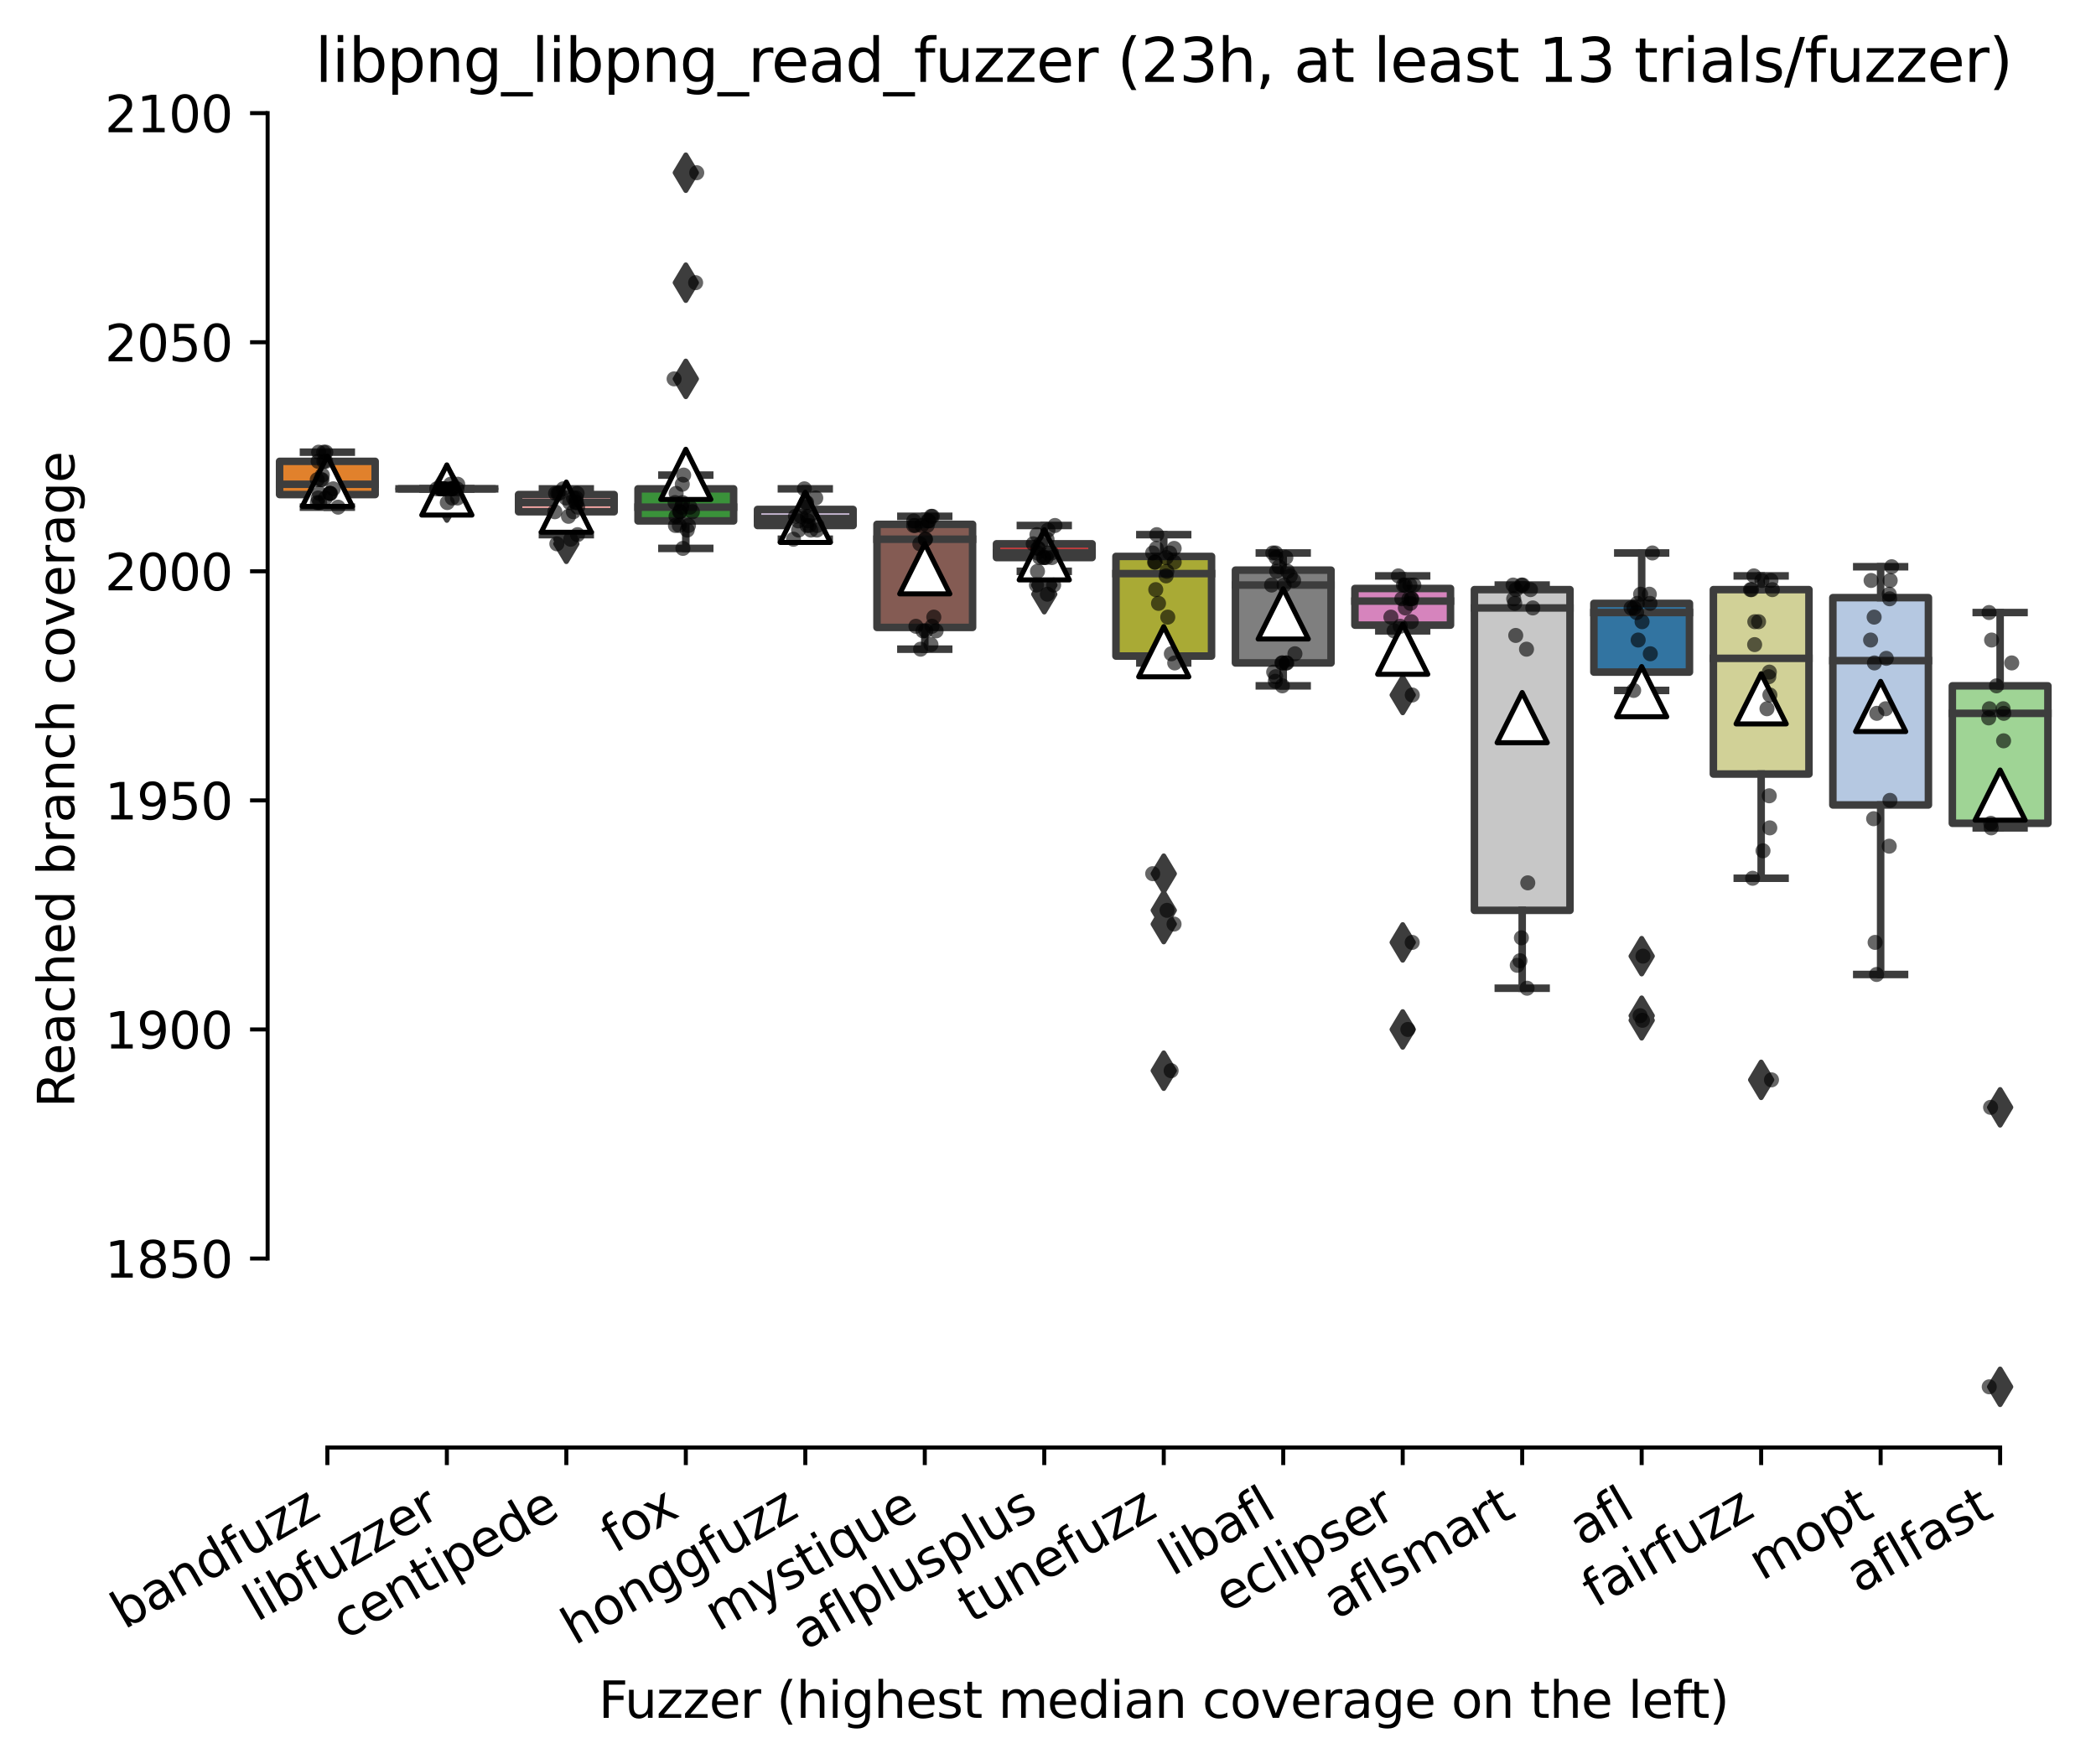 <?xml version="1.0" encoding="utf-8" standalone="no"?>
<!DOCTYPE svg PUBLIC "-//W3C//DTD SVG 1.1//EN"
  "http://www.w3.org/Graphics/SVG/1.1/DTD/svg11.dtd">
<svg xmlns:xlink="http://www.w3.org/1999/xlink" width="417.648pt" height="351.576pt" viewBox="0 0 417.648 351.576" xmlns="http://www.w3.org/2000/svg" version="1.1">
 <defs>
  <style type="text/css">*{stroke-linejoin: round; stroke-linecap: butt}</style>
 </defs>
 <g id="figure_1">
  <g id="patch_1">
   <path d="M 0 351.576 
L 417.648 351.576 
L 417.648 0 
L 0 0 
z
" style="fill: #ffffff"/>
  </g>
  <g id="axes_1">
   <g id="patch_2">
    <path d="M 53.328 288.43 
L 410.448 288.43 
L 410.448 22.318 
L 53.328 22.318 
z
" style="fill: #ffffff"/>
   </g>
   <g id="patch_3">
    <path d="M 55.709 98.546 
L 74.755 98.546 
L 74.755 91.927 
L 55.709 91.927 
L 55.709 98.546 
z
" clip-path="url(#pdd64bf466b)" style="fill: #e1812c; stroke: #3d3d3d; stroke-width: 1.5; stroke-linejoin: miter"/>
   </g>
   <g id="patch_4">
    <path d="M 79.517 97.405 
L 98.563 97.405 
L 98.563 97.405 
L 79.517 97.405 
L 79.517 97.405 
z
" clip-path="url(#pdd64bf466b)" style="fill: #a7d4dc; stroke: #3d3d3d; stroke-width: 1.5; stroke-linejoin: miter"/>
   </g>
   <g id="patch_5">
    <path d="M 103.325 101.969 
L 122.371 101.969 
L 122.371 98.546 
L 103.325 98.546 
L 103.325 101.969 
z
" clip-path="url(#pdd64bf466b)" style="fill: #f2a5a3; stroke: #3d3d3d; stroke-width: 1.5; stroke-linejoin: miter"/>
   </g>
   <g id="patch_6">
    <path d="M 127.133 103.795 
L 146.179 103.795 
L 146.179 97.405 
L 127.133 97.405 
L 127.133 103.795 
z
" clip-path="url(#pdd64bf466b)" style="fill: #3a923a; stroke: #3d3d3d; stroke-width: 1.5; stroke-linejoin: miter"/>
   </g>
   <g id="patch_7">
    <path d="M 150.941 104.708 
L 169.987 104.708 
L 169.987 101.513 
L 150.941 101.513 
L 150.941 104.708 
z
" clip-path="url(#pdd64bf466b)" style="fill: #c4b5d0; stroke: #3d3d3d; stroke-width: 1.5; stroke-linejoin: miter"/>
   </g>
   <g id="patch_8">
    <path d="M 174.749 125.02 
L 193.795 125.02 
L 193.795 104.48 
L 174.749 104.48 
L 174.749 125.02 
z
" clip-path="url(#pdd64bf466b)" style="fill: #845b53; stroke: #3d3d3d; stroke-width: 1.5; stroke-linejoin: miter"/>
   </g>
   <g id="patch_9">
    <path d="M 198.557 111.098 
L 217.603 111.098 
L 217.603 108.359 
L 198.557 108.359 
L 198.557 111.098 
z
" clip-path="url(#pdd64bf466b)" style="fill: #c03d3e; stroke: #3d3d3d; stroke-width: 1.5; stroke-linejoin: miter"/>
   </g>
   <g id="patch_10">
    <path d="M 222.365 130.726 
L 241.411 130.726 
L 241.411 110.87 
L 222.365 110.87 
L 222.365 130.726 
z
" clip-path="url(#pdd64bf466b)" style="fill: #a9aa35; stroke: #3d3d3d; stroke-width: 1.5; stroke-linejoin: miter"/>
   </g>
   <g id="patch_11">
    <path d="M 246.173 132.095 
L 265.219 132.095 
L 265.219 113.609 
L 246.173 113.609 
L 246.173 132.095 
z
" clip-path="url(#pdd64bf466b)" style="fill: #7f7f7f; stroke: #3d3d3d; stroke-width: 1.5; stroke-linejoin: miter"/>
   </g>
   <g id="patch_12">
    <path d="M 269.981 124.564 
L 289.027 124.564 
L 289.027 117.26 
L 269.981 117.26 
L 269.981 124.564 
z
" clip-path="url(#pdd64bf466b)" style="fill: #d684bd; stroke: #3d3d3d; stroke-width: 1.5; stroke-linejoin: miter"/>
   </g>
   <g id="patch_13">
    <path d="M 293.789 181.392 
L 312.835 181.392 
L 312.835 117.489 
L 293.789 117.489 
L 293.789 181.392 
z
" clip-path="url(#pdd64bf466b)" style="fill: #c7c7c7; stroke: #3d3d3d; stroke-width: 1.5; stroke-linejoin: miter"/>
   </g>
   <g id="patch_14">
    <path d="M 317.597 133.921 
L 336.643 133.921 
L 336.643 120.227 
L 317.597 120.227 
L 317.597 133.921 
z
" clip-path="url(#pdd64bf466b)" style="fill: #3274a1; stroke: #3d3d3d; stroke-width: 1.5; stroke-linejoin: miter"/>
   </g>
   <g id="patch_15">
    <path d="M 341.405 154.233 
L 360.451 154.233 
L 360.451 117.489 
L 341.405 117.489 
L 341.405 154.233 
z
" clip-path="url(#pdd64bf466b)" style="fill: #d1d197; stroke: #3d3d3d; stroke-width: 1.5; stroke-linejoin: miter"/>
   </g>
   <g id="patch_16">
    <path d="M 365.213 160.395 
L 384.259 160.395 
L 384.259 119.086 
L 365.213 119.086 
L 365.213 160.395 
z
" clip-path="url(#pdd64bf466b)" style="fill: #b5c8e1; stroke: #3d3d3d; stroke-width: 1.5; stroke-linejoin: miter"/>
   </g>
   <g id="patch_17">
    <path d="M 389.021 164.047 
L 408.067 164.047 
L 408.067 136.66 
L 389.021 136.66 
L 389.021 164.047 
z
" clip-path="url(#pdd64bf466b)" style="fill: #9fd495; stroke: #3d3d3d; stroke-width: 1.5; stroke-linejoin: miter"/>
   </g>
   <g id="matplotlib.axis_1">
    <g id="xtick_1">
     <g id="line2d_1">
      <defs>
       <path id="m9b7dbed12f" d="M 0 0 
L 0 3.5 
" style="stroke: #000000; stroke-width: 0.8"/>
      </defs>
      <g>
       <use xlink:href="#m9b7dbed12f" x="65.232" y="288.43" style="stroke: #000000; stroke-width: 0.8"/>
      </g>
     </g>
     <g id="text_1">
      <!-- bandfuzz -->
      <g transform="translate(24.773 324.769) rotate(-30) scale(0.1 -0.1)">
       <defs>
        <path id="DejaVuSans-62" d="M 3116 1747 
Q 3116 2381 2855 2742 
Q 2594 3103 2138 3103 
Q 1681 3103 1420 2742 
Q 1159 2381 1159 1747 
Q 1159 1113 1420 752 
Q 1681 391 2138 391 
Q 2594 391 2855 752 
Q 3116 1113 3116 1747 
z
M 1159 2969 
Q 1341 3281 1617 3432 
Q 1894 3584 2278 3584 
Q 2916 3584 3314 3078 
Q 3713 2572 3713 1747 
Q 3713 922 3314 415 
Q 2916 -91 2278 -91 
Q 1894 -91 1617 61 
Q 1341 213 1159 525 
L 1159 0 
L 581 0 
L 581 4863 
L 1159 4863 
L 1159 2969 
z
" transform="scale(0.016)"/>
        <path id="DejaVuSans-61" d="M 2194 1759 
Q 1497 1759 1228 1600 
Q 959 1441 959 1056 
Q 959 750 1161 570 
Q 1363 391 1709 391 
Q 2188 391 2477 730 
Q 2766 1069 2766 1631 
L 2766 1759 
L 2194 1759 
z
M 3341 1997 
L 3341 0 
L 2766 0 
L 2766 531 
Q 2569 213 2275 61 
Q 1981 -91 1556 -91 
Q 1019 -91 701 211 
Q 384 513 384 1019 
Q 384 1609 779 1909 
Q 1175 2209 1959 2209 
L 2766 2209 
L 2766 2266 
Q 2766 2663 2505 2880 
Q 2244 3097 1772 3097 
Q 1472 3097 1187 3025 
Q 903 2953 641 2809 
L 641 3341 
Q 956 3463 1253 3523 
Q 1550 3584 1831 3584 
Q 2591 3584 2966 3190 
Q 3341 2797 3341 1997 
z
" transform="scale(0.016)"/>
        <path id="DejaVuSans-6e" d="M 3513 2113 
L 3513 0 
L 2938 0 
L 2938 2094 
Q 2938 2591 2744 2837 
Q 2550 3084 2163 3084 
Q 1697 3084 1428 2787 
Q 1159 2491 1159 1978 
L 1159 0 
L 581 0 
L 581 3500 
L 1159 3500 
L 1159 2956 
Q 1366 3272 1645 3428 
Q 1925 3584 2291 3584 
Q 2894 3584 3203 3211 
Q 3513 2838 3513 2113 
z
" transform="scale(0.016)"/>
        <path id="DejaVuSans-64" d="M 2906 2969 
L 2906 4863 
L 3481 4863 
L 3481 0 
L 2906 0 
L 2906 525 
Q 2725 213 2448 61 
Q 2172 -91 1784 -91 
Q 1150 -91 751 415 
Q 353 922 353 1747 
Q 353 2572 751 3078 
Q 1150 3584 1784 3584 
Q 2172 3584 2448 3432 
Q 2725 3281 2906 2969 
z
M 947 1747 
Q 947 1113 1208 752 
Q 1469 391 1925 391 
Q 2381 391 2643 752 
Q 2906 1113 2906 1747 
Q 2906 2381 2643 2742 
Q 2381 3103 1925 3103 
Q 1469 3103 1208 2742 
Q 947 2381 947 1747 
z
" transform="scale(0.016)"/>
        <path id="DejaVuSans-66" d="M 2375 4863 
L 2375 4384 
L 1825 4384 
Q 1516 4384 1395 4259 
Q 1275 4134 1275 3809 
L 1275 3500 
L 2222 3500 
L 2222 3053 
L 1275 3053 
L 1275 0 
L 697 0 
L 697 3053 
L 147 3053 
L 147 3500 
L 697 3500 
L 697 3744 
Q 697 4328 969 4595 
Q 1241 4863 1831 4863 
L 2375 4863 
z
" transform="scale(0.016)"/>
        <path id="DejaVuSans-75" d="M 544 1381 
L 544 3500 
L 1119 3500 
L 1119 1403 
Q 1119 906 1312 657 
Q 1506 409 1894 409 
Q 2359 409 2629 706 
Q 2900 1003 2900 1516 
L 2900 3500 
L 3475 3500 
L 3475 0 
L 2900 0 
L 2900 538 
Q 2691 219 2414 64 
Q 2138 -91 1772 -91 
Q 1169 -91 856 284 
Q 544 659 544 1381 
z
M 1991 3584 
L 1991 3584 
z
" transform="scale(0.016)"/>
        <path id="DejaVuSans-7a" d="M 353 3500 
L 3084 3500 
L 3084 2975 
L 922 459 
L 3084 459 
L 3084 0 
L 275 0 
L 275 525 
L 2438 3041 
L 353 3041 
L 353 3500 
z
" transform="scale(0.016)"/>
       </defs>
       <use xlink:href="#DejaVuSans-62"/>
       <use xlink:href="#DejaVuSans-61" x="63.477"/>
       <use xlink:href="#DejaVuSans-6e" x="124.756"/>
       <use xlink:href="#DejaVuSans-64" x="188.135"/>
       <use xlink:href="#DejaVuSans-66" x="251.611"/>
       <use xlink:href="#DejaVuSans-75" x="286.816"/>
       <use xlink:href="#DejaVuSans-7a" x="350.195"/>
       <use xlink:href="#DejaVuSans-7a" x="402.686"/>
      </g>
     </g>
    </g>
    <g id="xtick_2">
     <g id="line2d_2">
      <g>
       <use xlink:href="#m9b7dbed12f" x="89.04" y="288.43" style="stroke: #000000; stroke-width: 0.8"/>
      </g>
     </g>
     <g id="text_2">
      <!-- libfuzzer -->
      <g transform="translate(51.174 323.272) rotate(-30) scale(0.1 -0.1)">
       <defs>
        <path id="DejaVuSans-6c" d="M 603 4863 
L 1178 4863 
L 1178 0 
L 603 0 
L 603 4863 
z
" transform="scale(0.016)"/>
        <path id="DejaVuSans-69" d="M 603 3500 
L 1178 3500 
L 1178 0 
L 603 0 
L 603 3500 
z
M 603 4863 
L 1178 4863 
L 1178 4134 
L 603 4134 
L 603 4863 
z
" transform="scale(0.016)"/>
        <path id="DejaVuSans-65" d="M 3597 1894 
L 3597 1613 
L 953 1613 
Q 991 1019 1311 708 
Q 1631 397 2203 397 
Q 2534 397 2845 478 
Q 3156 559 3463 722 
L 3463 178 
Q 3153 47 2828 -22 
Q 2503 -91 2169 -91 
Q 1331 -91 842 396 
Q 353 884 353 1716 
Q 353 2575 817 3079 
Q 1281 3584 2069 3584 
Q 2775 3584 3186 3129 
Q 3597 2675 3597 1894 
z
M 3022 2063 
Q 3016 2534 2758 2815 
Q 2500 3097 2075 3097 
Q 1594 3097 1305 2825 
Q 1016 2553 972 2059 
L 3022 2063 
z
" transform="scale(0.016)"/>
        <path id="DejaVuSans-72" d="M 2631 2963 
Q 2534 3019 2420 3045 
Q 2306 3072 2169 3072 
Q 1681 3072 1420 2755 
Q 1159 2438 1159 1844 
L 1159 0 
L 581 0 
L 581 3500 
L 1159 3500 
L 1159 2956 
Q 1341 3275 1631 3429 
Q 1922 3584 2338 3584 
Q 2397 3584 2469 3576 
Q 2541 3569 2628 3553 
L 2631 2963 
z
" transform="scale(0.016)"/>
       </defs>
       <use xlink:href="#DejaVuSans-6c"/>
       <use xlink:href="#DejaVuSans-69" x="27.783"/>
       <use xlink:href="#DejaVuSans-62" x="55.566"/>
       <use xlink:href="#DejaVuSans-66" x="119.043"/>
       <use xlink:href="#DejaVuSans-75" x="154.248"/>
       <use xlink:href="#DejaVuSans-7a" x="217.627"/>
       <use xlink:href="#DejaVuSans-7a" x="270.117"/>
       <use xlink:href="#DejaVuSans-65" x="322.607"/>
       <use xlink:href="#DejaVuSans-72" x="384.131"/>
      </g>
     </g>
    </g>
    <g id="xtick_3">
     <g id="line2d_3">
      <g>
       <use xlink:href="#m9b7dbed12f" x="112.848" y="288.43" style="stroke: #000000; stroke-width: 0.8"/>
      </g>
     </g>
     <g id="text_3">
      <!-- centipede -->
      <g transform="translate(68.775 326.856) rotate(-30) scale(0.1 -0.1)">
       <defs>
        <path id="DejaVuSans-63" d="M 3122 3366 
L 3122 2828 
Q 2878 2963 2633 3030 
Q 2388 3097 2138 3097 
Q 1578 3097 1268 2742 
Q 959 2388 959 1747 
Q 959 1106 1268 751 
Q 1578 397 2138 397 
Q 2388 397 2633 464 
Q 2878 531 3122 666 
L 3122 134 
Q 2881 22 2623 -34 
Q 2366 -91 2075 -91 
Q 1284 -91 818 406 
Q 353 903 353 1747 
Q 353 2603 823 3093 
Q 1294 3584 2113 3584 
Q 2378 3584 2631 3529 
Q 2884 3475 3122 3366 
z
" transform="scale(0.016)"/>
        <path id="DejaVuSans-74" d="M 1172 4494 
L 1172 3500 
L 2356 3500 
L 2356 3053 
L 1172 3053 
L 1172 1153 
Q 1172 725 1289 603 
Q 1406 481 1766 481 
L 2356 481 
L 2356 0 
L 1766 0 
Q 1100 0 847 248 
Q 594 497 594 1153 
L 594 3053 
L 172 3053 
L 172 3500 
L 594 3500 
L 594 4494 
L 1172 4494 
z
" transform="scale(0.016)"/>
        <path id="DejaVuSans-70" d="M 1159 525 
L 1159 -1331 
L 581 -1331 
L 581 3500 
L 1159 3500 
L 1159 2969 
Q 1341 3281 1617 3432 
Q 1894 3584 2278 3584 
Q 2916 3584 3314 3078 
Q 3713 2572 3713 1747 
Q 3713 922 3314 415 
Q 2916 -91 2278 -91 
Q 1894 -91 1617 61 
Q 1341 213 1159 525 
z
M 3116 1747 
Q 3116 2381 2855 2742 
Q 2594 3103 2138 3103 
Q 1681 3103 1420 2742 
Q 1159 2381 1159 1747 
Q 1159 1113 1420 752 
Q 1681 391 2138 391 
Q 2594 391 2855 752 
Q 3116 1113 3116 1747 
z
" transform="scale(0.016)"/>
       </defs>
       <use xlink:href="#DejaVuSans-63"/>
       <use xlink:href="#DejaVuSans-65" x="54.98"/>
       <use xlink:href="#DejaVuSans-6e" x="116.504"/>
       <use xlink:href="#DejaVuSans-74" x="179.883"/>
       <use xlink:href="#DejaVuSans-69" x="219.092"/>
       <use xlink:href="#DejaVuSans-70" x="246.875"/>
       <use xlink:href="#DejaVuSans-65" x="310.352"/>
       <use xlink:href="#DejaVuSans-64" x="371.875"/>
       <use xlink:href="#DejaVuSans-65" x="435.352"/>
      </g>
     </g>
    </g>
    <g id="xtick_4">
     <g id="line2d_4">
      <g>
       <use xlink:href="#m9b7dbed12f" x="136.656" y="288.43" style="stroke: #000000; stroke-width: 0.8"/>
      </g>
     </g>
     <g id="text_4">
      <!-- fox -->
      <g transform="translate(122.413 309.633) rotate(-30) scale(0.1 -0.1)">
       <defs>
        <path id="DejaVuSans-6f" d="M 1959 3097 
Q 1497 3097 1228 2736 
Q 959 2375 959 1747 
Q 959 1119 1226 758 
Q 1494 397 1959 397 
Q 2419 397 2687 759 
Q 2956 1122 2956 1747 
Q 2956 2369 2687 2733 
Q 2419 3097 1959 3097 
z
M 1959 3584 
Q 2709 3584 3137 3096 
Q 3566 2609 3566 1747 
Q 3566 888 3137 398 
Q 2709 -91 1959 -91 
Q 1206 -91 779 398 
Q 353 888 353 1747 
Q 353 2609 779 3096 
Q 1206 3584 1959 3584 
z
" transform="scale(0.016)"/>
        <path id="DejaVuSans-78" d="M 3513 3500 
L 2247 1797 
L 3578 0 
L 2900 0 
L 1881 1375 
L 863 0 
L 184 0 
L 1544 1831 
L 300 3500 
L 978 3500 
L 1906 2253 
L 2834 3500 
L 3513 3500 
z
" transform="scale(0.016)"/>
       </defs>
       <use xlink:href="#DejaVuSans-66"/>
       <use xlink:href="#DejaVuSans-6f" x="35.205"/>
       <use xlink:href="#DejaVuSans-78" x="93.262"/>
      </g>
     </g>
    </g>
    <g id="xtick_5">
     <g id="line2d_5">
      <g>
       <use xlink:href="#m9b7dbed12f" x="160.464" y="288.43" style="stroke: #000000; stroke-width: 0.8"/>
      </g>
     </g>
     <g id="text_5">
      <!-- honggfuzz -->
      <g transform="translate(114.525 327.933) rotate(-30) scale(0.1 -0.1)">
       <defs>
        <path id="DejaVuSans-68" d="M 3513 2113 
L 3513 0 
L 2938 0 
L 2938 2094 
Q 2938 2591 2744 2837 
Q 2550 3084 2163 3084 
Q 1697 3084 1428 2787 
Q 1159 2491 1159 1978 
L 1159 0 
L 581 0 
L 581 4863 
L 1159 4863 
L 1159 2956 
Q 1366 3272 1645 3428 
Q 1925 3584 2291 3584 
Q 2894 3584 3203 3211 
Q 3513 2838 3513 2113 
z
" transform="scale(0.016)"/>
        <path id="DejaVuSans-67" d="M 2906 1791 
Q 2906 2416 2648 2759 
Q 2391 3103 1925 3103 
Q 1463 3103 1205 2759 
Q 947 2416 947 1791 
Q 947 1169 1205 825 
Q 1463 481 1925 481 
Q 2391 481 2648 825 
Q 2906 1169 2906 1791 
z
M 3481 434 
Q 3481 -459 3084 -895 
Q 2688 -1331 1869 -1331 
Q 1566 -1331 1297 -1286 
Q 1028 -1241 775 -1147 
L 775 -588 
Q 1028 -725 1275 -790 
Q 1522 -856 1778 -856 
Q 2344 -856 2625 -561 
Q 2906 -266 2906 331 
L 2906 616 
Q 2728 306 2450 153 
Q 2172 0 1784 0 
Q 1141 0 747 490 
Q 353 981 353 1791 
Q 353 2603 747 3093 
Q 1141 3584 1784 3584 
Q 2172 3584 2450 3431 
Q 2728 3278 2906 2969 
L 2906 3500 
L 3481 3500 
L 3481 434 
z
" transform="scale(0.016)"/>
       </defs>
       <use xlink:href="#DejaVuSans-68"/>
       <use xlink:href="#DejaVuSans-6f" x="63.379"/>
       <use xlink:href="#DejaVuSans-6e" x="124.561"/>
       <use xlink:href="#DejaVuSans-67" x="187.939"/>
       <use xlink:href="#DejaVuSans-67" x="251.416"/>
       <use xlink:href="#DejaVuSans-66" x="314.893"/>
       <use xlink:href="#DejaVuSans-75" x="350.098"/>
       <use xlink:href="#DejaVuSans-7a" x="413.477"/>
       <use xlink:href="#DejaVuSans-7a" x="465.967"/>
      </g>
     </g>
    </g>
    <g id="xtick_6">
     <g id="line2d_6">
      <g>
       <use xlink:href="#m9b7dbed12f" x="184.272" y="288.43" style="stroke: #000000; stroke-width: 0.8"/>
      </g>
     </g>
     <g id="text_6">
      <!-- mystique -->
      <g transform="translate(143.043 325.214) rotate(-30) scale(0.1 -0.1)">
       <defs>
        <path id="DejaVuSans-6d" d="M 3328 2828 
Q 3544 3216 3844 3400 
Q 4144 3584 4550 3584 
Q 5097 3584 5394 3201 
Q 5691 2819 5691 2113 
L 5691 0 
L 5113 0 
L 5113 2094 
Q 5113 2597 4934 2840 
Q 4756 3084 4391 3084 
Q 3944 3084 3684 2787 
Q 3425 2491 3425 1978 
L 3425 0 
L 2847 0 
L 2847 2094 
Q 2847 2600 2669 2842 
Q 2491 3084 2119 3084 
Q 1678 3084 1418 2786 
Q 1159 2488 1159 1978 
L 1159 0 
L 581 0 
L 581 3500 
L 1159 3500 
L 1159 2956 
Q 1356 3278 1631 3431 
Q 1906 3584 2284 3584 
Q 2666 3584 2933 3390 
Q 3200 3197 3328 2828 
z
" transform="scale(0.016)"/>
        <path id="DejaVuSans-79" d="M 2059 -325 
Q 1816 -950 1584 -1140 
Q 1353 -1331 966 -1331 
L 506 -1331 
L 506 -850 
L 844 -850 
Q 1081 -850 1212 -737 
Q 1344 -625 1503 -206 
L 1606 56 
L 191 3500 
L 800 3500 
L 1894 763 
L 2988 3500 
L 3597 3500 
L 2059 -325 
z
" transform="scale(0.016)"/>
        <path id="DejaVuSans-73" d="M 2834 3397 
L 2834 2853 
Q 2591 2978 2328 3040 
Q 2066 3103 1784 3103 
Q 1356 3103 1142 2972 
Q 928 2841 928 2578 
Q 928 2378 1081 2264 
Q 1234 2150 1697 2047 
L 1894 2003 
Q 2506 1872 2764 1633 
Q 3022 1394 3022 966 
Q 3022 478 2636 193 
Q 2250 -91 1575 -91 
Q 1294 -91 989 -36 
Q 684 19 347 128 
L 347 722 
Q 666 556 975 473 
Q 1284 391 1588 391 
Q 1994 391 2212 530 
Q 2431 669 2431 922 
Q 2431 1156 2273 1281 
Q 2116 1406 1581 1522 
L 1381 1569 
Q 847 1681 609 1914 
Q 372 2147 372 2553 
Q 372 3047 722 3315 
Q 1072 3584 1716 3584 
Q 2034 3584 2315 3537 
Q 2597 3491 2834 3397 
z
" transform="scale(0.016)"/>
        <path id="DejaVuSans-71" d="M 947 1747 
Q 947 1113 1208 752 
Q 1469 391 1925 391 
Q 2381 391 2643 752 
Q 2906 1113 2906 1747 
Q 2906 2381 2643 2742 
Q 2381 3103 1925 3103 
Q 1469 3103 1208 2742 
Q 947 2381 947 1747 
z
M 2906 525 
Q 2725 213 2448 61 
Q 2172 -91 1784 -91 
Q 1150 -91 751 415 
Q 353 922 353 1747 
Q 353 2572 751 3078 
Q 1150 3584 1784 3584 
Q 2172 3584 2448 3432 
Q 2725 3281 2906 2969 
L 2906 3500 
L 3481 3500 
L 3481 -1331 
L 2906 -1331 
L 2906 525 
z
" transform="scale(0.016)"/>
       </defs>
       <use xlink:href="#DejaVuSans-6d"/>
       <use xlink:href="#DejaVuSans-79" x="97.412"/>
       <use xlink:href="#DejaVuSans-73" x="156.592"/>
       <use xlink:href="#DejaVuSans-74" x="208.691"/>
       <use xlink:href="#DejaVuSans-69" x="247.9"/>
       <use xlink:href="#DejaVuSans-71" x="275.684"/>
       <use xlink:href="#DejaVuSans-75" x="339.16"/>
       <use xlink:href="#DejaVuSans-65" x="402.539"/>
      </g>
     </g>
    </g>
    <g id="xtick_7">
     <g id="line2d_7">
      <g>
       <use xlink:href="#m9b7dbed12f" x="208.08" y="288.43" style="stroke: #000000; stroke-width: 0.8"/>
      </g>
     </g>
     <g id="text_7">
      <!-- aflplusplus -->
      <g transform="translate(160.471 328.897) rotate(-30) scale(0.1 -0.1)">
       <use xlink:href="#DejaVuSans-61"/>
       <use xlink:href="#DejaVuSans-66" x="61.279"/>
       <use xlink:href="#DejaVuSans-6c" x="96.484"/>
       <use xlink:href="#DejaVuSans-70" x="124.268"/>
       <use xlink:href="#DejaVuSans-6c" x="187.744"/>
       <use xlink:href="#DejaVuSans-75" x="215.527"/>
       <use xlink:href="#DejaVuSans-73" x="278.906"/>
       <use xlink:href="#DejaVuSans-70" x="331.006"/>
       <use xlink:href="#DejaVuSans-6c" x="394.482"/>
       <use xlink:href="#DejaVuSans-75" x="422.266"/>
       <use xlink:href="#DejaVuSans-73" x="485.645"/>
      </g>
     </g>
    </g>
    <g id="xtick_8">
     <g id="line2d_8">
      <g>
       <use xlink:href="#m9b7dbed12f" x="231.888" y="288.43" style="stroke: #000000; stroke-width: 0.8"/>
      </g>
     </g>
     <g id="text_8">
      <!-- tunefuzz -->
      <g transform="translate(193.52 323.562) rotate(-30) scale(0.1 -0.1)">
       <use xlink:href="#DejaVuSans-74"/>
       <use xlink:href="#DejaVuSans-75" x="39.209"/>
       <use xlink:href="#DejaVuSans-6e" x="102.588"/>
       <use xlink:href="#DejaVuSans-65" x="165.967"/>
       <use xlink:href="#DejaVuSans-66" x="227.49"/>
       <use xlink:href="#DejaVuSans-75" x="262.695"/>
       <use xlink:href="#DejaVuSans-7a" x="326.074"/>
       <use xlink:href="#DejaVuSans-7a" x="378.564"/>
      </g>
     </g>
    </g>
    <g id="xtick_9">
     <g id="line2d_9">
      <g>
       <use xlink:href="#m9b7dbed12f" x="255.696" y="288.43" style="stroke: #000000; stroke-width: 0.8"/>
      </g>
     </g>
     <g id="text_9">
      <!-- libafl -->
      <g transform="translate(233.585 314.176) rotate(-30) scale(0.1 -0.1)">
       <use xlink:href="#DejaVuSans-6c"/>
       <use xlink:href="#DejaVuSans-69" x="27.783"/>
       <use xlink:href="#DejaVuSans-62" x="55.566"/>
       <use xlink:href="#DejaVuSans-61" x="119.043"/>
       <use xlink:href="#DejaVuSans-66" x="180.322"/>
       <use xlink:href="#DejaVuSans-6c" x="215.527"/>
      </g>
     </g>
    </g>
    <g id="xtick_10">
     <g id="line2d_10">
      <g>
       <use xlink:href="#m9b7dbed12f" x="279.504" y="288.43" style="stroke: #000000; stroke-width: 0.8"/>
      </g>
     </g>
     <g id="text_10">
      <!-- eclipser -->
      <g transform="translate(244.664 321.525) rotate(-30) scale(0.1 -0.1)">
       <use xlink:href="#DejaVuSans-65"/>
       <use xlink:href="#DejaVuSans-63" x="61.523"/>
       <use xlink:href="#DejaVuSans-6c" x="116.504"/>
       <use xlink:href="#DejaVuSans-69" x="144.287"/>
       <use xlink:href="#DejaVuSans-70" x="172.07"/>
       <use xlink:href="#DejaVuSans-73" x="235.547"/>
       <use xlink:href="#DejaVuSans-65" x="287.646"/>
       <use xlink:href="#DejaVuSans-72" x="349.17"/>
      </g>
     </g>
    </g>
    <g id="xtick_11">
     <g id="line2d_11">
      <g>
       <use xlink:href="#m9b7dbed12f" x="303.312" y="288.43" style="stroke: #000000; stroke-width: 0.8"/>
      </g>
     </g>
     <g id="text_11">
      <!-- aflsmart -->
      <g transform="translate(266.301 322.779) rotate(-30) scale(0.1 -0.1)">
       <use xlink:href="#DejaVuSans-61"/>
       <use xlink:href="#DejaVuSans-66" x="61.279"/>
       <use xlink:href="#DejaVuSans-6c" x="96.484"/>
       <use xlink:href="#DejaVuSans-73" x="124.268"/>
       <use xlink:href="#DejaVuSans-6d" x="176.367"/>
       <use xlink:href="#DejaVuSans-61" x="273.779"/>
       <use xlink:href="#DejaVuSans-72" x="335.059"/>
       <use xlink:href="#DejaVuSans-74" x="376.172"/>
      </g>
     </g>
    </g>
    <g id="xtick_12">
     <g id="line2d_12">
      <g>
       <use xlink:href="#m9b7dbed12f" x="327.12" y="288.43" style="stroke: #000000; stroke-width: 0.8"/>
      </g>
     </g>
     <g id="text_12">
      <!-- afl -->
      <g transform="translate(315.319 308.224) rotate(-30) scale(0.1 -0.1)">
       <use xlink:href="#DejaVuSans-61"/>
       <use xlink:href="#DejaVuSans-66" x="61.279"/>
       <use xlink:href="#DejaVuSans-6c" x="96.484"/>
      </g>
     </g>
    </g>
    <g id="xtick_13">
     <g id="line2d_13">
      <g>
       <use xlink:href="#m9b7dbed12f" x="350.928" y="288.43" style="stroke: #000000; stroke-width: 0.8"/>
      </g>
     </g>
     <g id="text_13">
      <!-- fairfuzz -->
      <g transform="translate(317.939 320.457) rotate(-30) scale(0.1 -0.1)">
       <use xlink:href="#DejaVuSans-66"/>
       <use xlink:href="#DejaVuSans-61" x="35.205"/>
       <use xlink:href="#DejaVuSans-69" x="96.484"/>
       <use xlink:href="#DejaVuSans-72" x="124.268"/>
       <use xlink:href="#DejaVuSans-66" x="165.381"/>
       <use xlink:href="#DejaVuSans-75" x="200.586"/>
       <use xlink:href="#DejaVuSans-7a" x="263.965"/>
       <use xlink:href="#DejaVuSans-7a" x="316.455"/>
      </g>
     </g>
    </g>
    <g id="xtick_14">
     <g id="line2d_14">
      <g>
       <use xlink:href="#m9b7dbed12f" x="374.736" y="288.43" style="stroke: #000000; stroke-width: 0.8"/>
      </g>
     </g>
     <g id="text_14">
      <!-- mopt -->
      <g transform="translate(351.069 315.075) rotate(-30) scale(0.1 -0.1)">
       <use xlink:href="#DejaVuSans-6d"/>
       <use xlink:href="#DejaVuSans-6f" x="97.412"/>
       <use xlink:href="#DejaVuSans-70" x="158.594"/>
       <use xlink:href="#DejaVuSans-74" x="222.07"/>
      </g>
     </g>
    </g>
    <g id="xtick_15">
     <g id="line2d_15">
      <g>
       <use xlink:href="#m9b7dbed12f" x="398.544" y="288.43" style="stroke: #000000; stroke-width: 0.8"/>
      </g>
     </g>
     <g id="text_15">
      <!-- aflfast -->
      <g transform="translate(370.48 317.613) rotate(-30) scale(0.1 -0.1)">
       <use xlink:href="#DejaVuSans-61"/>
       <use xlink:href="#DejaVuSans-66" x="61.279"/>
       <use xlink:href="#DejaVuSans-6c" x="96.484"/>
       <use xlink:href="#DejaVuSans-66" x="124.268"/>
       <use xlink:href="#DejaVuSans-61" x="159.473"/>
       <use xlink:href="#DejaVuSans-73" x="220.752"/>
       <use xlink:href="#DejaVuSans-74" x="272.852"/>
      </g>
     </g>
    </g>
    <g id="text_16">
     <!-- Fuzzer (highest median coverage on the left) -->
     <g transform="translate(119.27 342.297) scale(0.1 -0.1)">
      <defs>
       <path id="DejaVuSans-46" d="M 628 4666 
L 3309 4666 
L 3309 4134 
L 1259 4134 
L 1259 2759 
L 3109 2759 
L 3109 2228 
L 1259 2228 
L 1259 0 
L 628 0 
L 628 4666 
z
" transform="scale(0.016)"/>
       <path id="DejaVuSans-20" transform="scale(0.016)"/>
       <path id="DejaVuSans-28" d="M 1984 4856 
Q 1566 4138 1362 3434 
Q 1159 2731 1159 2009 
Q 1159 1288 1364 580 
Q 1569 -128 1984 -844 
L 1484 -844 
Q 1016 -109 783 600 
Q 550 1309 550 2009 
Q 550 2706 781 3412 
Q 1013 4119 1484 4856 
L 1984 4856 
z
" transform="scale(0.016)"/>
       <path id="DejaVuSans-76" d="M 191 3500 
L 800 3500 
L 1894 563 
L 2988 3500 
L 3597 3500 
L 2284 0 
L 1503 0 
L 191 3500 
z
" transform="scale(0.016)"/>
       <path id="DejaVuSans-29" d="M 513 4856 
L 1013 4856 
Q 1481 4119 1714 3412 
Q 1947 2706 1947 2009 
Q 1947 1309 1714 600 
Q 1481 -109 1013 -844 
L 513 -844 
Q 928 -128 1133 580 
Q 1338 1288 1338 2009 
Q 1338 2731 1133 3434 
Q 928 4138 513 4856 
z
" transform="scale(0.016)"/>
      </defs>
      <use xlink:href="#DejaVuSans-46"/>
      <use xlink:href="#DejaVuSans-75" x="52.02"/>
      <use xlink:href="#DejaVuSans-7a" x="115.398"/>
      <use xlink:href="#DejaVuSans-7a" x="167.889"/>
      <use xlink:href="#DejaVuSans-65" x="220.379"/>
      <use xlink:href="#DejaVuSans-72" x="281.902"/>
      <use xlink:href="#DejaVuSans-20" x="323.016"/>
      <use xlink:href="#DejaVuSans-28" x="354.803"/>
      <use xlink:href="#DejaVuSans-68" x="393.816"/>
      <use xlink:href="#DejaVuSans-69" x="457.195"/>
      <use xlink:href="#DejaVuSans-67" x="484.979"/>
      <use xlink:href="#DejaVuSans-68" x="548.455"/>
      <use xlink:href="#DejaVuSans-65" x="611.834"/>
      <use xlink:href="#DejaVuSans-73" x="673.357"/>
      <use xlink:href="#DejaVuSans-74" x="725.457"/>
      <use xlink:href="#DejaVuSans-20" x="764.666"/>
      <use xlink:href="#DejaVuSans-6d" x="796.453"/>
      <use xlink:href="#DejaVuSans-65" x="893.865"/>
      <use xlink:href="#DejaVuSans-64" x="955.389"/>
      <use xlink:href="#DejaVuSans-69" x="1018.865"/>
      <use xlink:href="#DejaVuSans-61" x="1046.648"/>
      <use xlink:href="#DejaVuSans-6e" x="1107.928"/>
      <use xlink:href="#DejaVuSans-20" x="1171.307"/>
      <use xlink:href="#DejaVuSans-63" x="1203.094"/>
      <use xlink:href="#DejaVuSans-6f" x="1258.074"/>
      <use xlink:href="#DejaVuSans-76" x="1319.256"/>
      <use xlink:href="#DejaVuSans-65" x="1378.436"/>
      <use xlink:href="#DejaVuSans-72" x="1439.959"/>
      <use xlink:href="#DejaVuSans-61" x="1481.072"/>
      <use xlink:href="#DejaVuSans-67" x="1542.352"/>
      <use xlink:href="#DejaVuSans-65" x="1605.828"/>
      <use xlink:href="#DejaVuSans-20" x="1667.352"/>
      <use xlink:href="#DejaVuSans-6f" x="1699.139"/>
      <use xlink:href="#DejaVuSans-6e" x="1760.32"/>
      <use xlink:href="#DejaVuSans-20" x="1823.699"/>
      <use xlink:href="#DejaVuSans-74" x="1855.486"/>
      <use xlink:href="#DejaVuSans-68" x="1894.695"/>
      <use xlink:href="#DejaVuSans-65" x="1958.074"/>
      <use xlink:href="#DejaVuSans-20" x="2019.598"/>
      <use xlink:href="#DejaVuSans-6c" x="2051.385"/>
      <use xlink:href="#DejaVuSans-65" x="2079.168"/>
      <use xlink:href="#DejaVuSans-66" x="2140.691"/>
      <use xlink:href="#DejaVuSans-74" x="2174.146"/>
      <use xlink:href="#DejaVuSans-29" x="2213.355"/>
     </g>
    </g>
   </g>
   <g id="matplotlib.axis_2">
    <g id="ytick_1">
     <g id="line2d_16">
      <defs>
       <path id="mbfae631208" d="M 0 0 
L -3.5 0 
" style="stroke: #000000; stroke-width: 0.8"/>
      </defs>
      <g>
       <use xlink:href="#mbfae631208" x="53.328" y="250.773" style="stroke: #000000; stroke-width: 0.8"/>
      </g>
     </g>
     <g id="text_17">
      <!-- 1850 -->
      <g transform="translate(20.878 254.572) scale(0.1 -0.1)">
       <defs>
        <path id="DejaVuSans-31" d="M 794 531 
L 1825 531 
L 1825 4091 
L 703 3866 
L 703 4441 
L 1819 4666 
L 2450 4666 
L 2450 531 
L 3481 531 
L 3481 0 
L 794 0 
L 794 531 
z
" transform="scale(0.016)"/>
        <path id="DejaVuSans-38" d="M 2034 2216 
Q 1584 2216 1326 1975 
Q 1069 1734 1069 1313 
Q 1069 891 1326 650 
Q 1584 409 2034 409 
Q 2484 409 2743 651 
Q 3003 894 3003 1313 
Q 3003 1734 2745 1975 
Q 2488 2216 2034 2216 
z
M 1403 2484 
Q 997 2584 770 2862 
Q 544 3141 544 3541 
Q 544 4100 942 4425 
Q 1341 4750 2034 4750 
Q 2731 4750 3128 4425 
Q 3525 4100 3525 3541 
Q 3525 3141 3298 2862 
Q 3072 2584 2669 2484 
Q 3125 2378 3379 2068 
Q 3634 1759 3634 1313 
Q 3634 634 3220 271 
Q 2806 -91 2034 -91 
Q 1263 -91 848 271 
Q 434 634 434 1313 
Q 434 1759 690 2068 
Q 947 2378 1403 2484 
z
M 1172 3481 
Q 1172 3119 1398 2916 
Q 1625 2713 2034 2713 
Q 2441 2713 2670 2916 
Q 2900 3119 2900 3481 
Q 2900 3844 2670 4047 
Q 2441 4250 2034 4250 
Q 1625 4250 1398 4047 
Q 1172 3844 1172 3481 
z
" transform="scale(0.016)"/>
        <path id="DejaVuSans-35" d="M 691 4666 
L 3169 4666 
L 3169 4134 
L 1269 4134 
L 1269 2991 
Q 1406 3038 1543 3061 
Q 1681 3084 1819 3084 
Q 2600 3084 3056 2656 
Q 3513 2228 3513 1497 
Q 3513 744 3044 326 
Q 2575 -91 1722 -91 
Q 1428 -91 1123 -41 
Q 819 9 494 109 
L 494 744 
Q 775 591 1075 516 
Q 1375 441 1709 441 
Q 2250 441 2565 725 
Q 2881 1009 2881 1497 
Q 2881 1984 2565 2268 
Q 2250 2553 1709 2553 
Q 1456 2553 1204 2497 
Q 953 2441 691 2322 
L 691 4666 
z
" transform="scale(0.016)"/>
        <path id="DejaVuSans-30" d="M 2034 4250 
Q 1547 4250 1301 3770 
Q 1056 3291 1056 2328 
Q 1056 1369 1301 889 
Q 1547 409 2034 409 
Q 2525 409 2770 889 
Q 3016 1369 3016 2328 
Q 3016 3291 2770 3770 
Q 2525 4250 2034 4250 
z
M 2034 4750 
Q 2819 4750 3233 4129 
Q 3647 3509 3647 2328 
Q 3647 1150 3233 529 
Q 2819 -91 2034 -91 
Q 1250 -91 836 529 
Q 422 1150 422 2328 
Q 422 3509 836 4129 
Q 1250 4750 2034 4750 
z
" transform="scale(0.016)"/>
       </defs>
       <use xlink:href="#DejaVuSans-31"/>
       <use xlink:href="#DejaVuSans-38" x="63.623"/>
       <use xlink:href="#DejaVuSans-35" x="127.246"/>
       <use xlink:href="#DejaVuSans-30" x="190.869"/>
      </g>
     </g>
    </g>
    <g id="ytick_2">
     <g id="line2d_17">
      <g>
       <use xlink:href="#mbfae631208" x="53.328" y="205.127" style="stroke: #000000; stroke-width: 0.8"/>
      </g>
     </g>
     <g id="text_18">
      <!-- 1900 -->
      <g transform="translate(20.878 208.927) scale(0.1 -0.1)">
       <defs>
        <path id="DejaVuSans-39" d="M 703 97 
L 703 672 
Q 941 559 1184 500 
Q 1428 441 1663 441 
Q 2288 441 2617 861 
Q 2947 1281 2994 2138 
Q 2813 1869 2534 1725 
Q 2256 1581 1919 1581 
Q 1219 1581 811 2004 
Q 403 2428 403 3163 
Q 403 3881 828 4315 
Q 1253 4750 1959 4750 
Q 2769 4750 3195 4129 
Q 3622 3509 3622 2328 
Q 3622 1225 3098 567 
Q 2575 -91 1691 -91 
Q 1453 -91 1209 -44 
Q 966 3 703 97 
z
M 1959 2075 
Q 2384 2075 2632 2365 
Q 2881 2656 2881 3163 
Q 2881 3666 2632 3958 
Q 2384 4250 1959 4250 
Q 1534 4250 1286 3958 
Q 1038 3666 1038 3163 
Q 1038 2656 1286 2365 
Q 1534 2075 1959 2075 
z
" transform="scale(0.016)"/>
       </defs>
       <use xlink:href="#DejaVuSans-31"/>
       <use xlink:href="#DejaVuSans-39" x="63.623"/>
       <use xlink:href="#DejaVuSans-30" x="127.246"/>
       <use xlink:href="#DejaVuSans-30" x="190.869"/>
      </g>
     </g>
    </g>
    <g id="ytick_3">
     <g id="line2d_18">
      <g>
       <use xlink:href="#mbfae631208" x="53.328" y="159.482" style="stroke: #000000; stroke-width: 0.8"/>
      </g>
     </g>
     <g id="text_19">
      <!-- 1950 -->
      <g transform="translate(20.878 163.281) scale(0.1 -0.1)">
       <use xlink:href="#DejaVuSans-31"/>
       <use xlink:href="#DejaVuSans-39" x="63.623"/>
       <use xlink:href="#DejaVuSans-35" x="127.246"/>
       <use xlink:href="#DejaVuSans-30" x="190.869"/>
      </g>
     </g>
    </g>
    <g id="ytick_4">
     <g id="line2d_19">
      <g>
       <use xlink:href="#mbfae631208" x="53.328" y="113.837" style="stroke: #000000; stroke-width: 0.8"/>
      </g>
     </g>
     <g id="text_20">
      <!-- 2000 -->
      <g transform="translate(20.878 117.636) scale(0.1 -0.1)">
       <defs>
        <path id="DejaVuSans-32" d="M 1228 531 
L 3431 531 
L 3431 0 
L 469 0 
L 469 531 
Q 828 903 1448 1529 
Q 2069 2156 2228 2338 
Q 2531 2678 2651 2914 
Q 2772 3150 2772 3378 
Q 2772 3750 2511 3984 
Q 2250 4219 1831 4219 
Q 1534 4219 1204 4116 
Q 875 4013 500 3803 
L 500 4441 
Q 881 4594 1212 4672 
Q 1544 4750 1819 4750 
Q 2544 4750 2975 4387 
Q 3406 4025 3406 3419 
Q 3406 3131 3298 2873 
Q 3191 2616 2906 2266 
Q 2828 2175 2409 1742 
Q 1991 1309 1228 531 
z
" transform="scale(0.016)"/>
       </defs>
       <use xlink:href="#DejaVuSans-32"/>
       <use xlink:href="#DejaVuSans-30" x="63.623"/>
       <use xlink:href="#DejaVuSans-30" x="127.246"/>
       <use xlink:href="#DejaVuSans-30" x="190.869"/>
      </g>
     </g>
    </g>
    <g id="ytick_5">
     <g id="line2d_20">
      <g>
       <use xlink:href="#mbfae631208" x="53.328" y="68.192" style="stroke: #000000; stroke-width: 0.8"/>
      </g>
     </g>
     <g id="text_21">
      <!-- 2050 -->
      <g transform="translate(20.878 71.991) scale(0.1 -0.1)">
       <use xlink:href="#DejaVuSans-32"/>
       <use xlink:href="#DejaVuSans-30" x="63.623"/>
       <use xlink:href="#DejaVuSans-35" x="127.246"/>
       <use xlink:href="#DejaVuSans-30" x="190.869"/>
      </g>
     </g>
    </g>
    <g id="ytick_6">
     <g id="line2d_21">
      <g>
       <use xlink:href="#mbfae631208" x="53.328" y="22.546" style="stroke: #000000; stroke-width: 0.8"/>
      </g>
     </g>
     <g id="text_22">
      <!-- 2100 -->
      <g transform="translate(20.878 26.346) scale(0.1 -0.1)">
       <use xlink:href="#DejaVuSans-32"/>
       <use xlink:href="#DejaVuSans-31" x="63.623"/>
       <use xlink:href="#DejaVuSans-30" x="127.246"/>
       <use xlink:href="#DejaVuSans-30" x="190.869"/>
      </g>
     </g>
    </g>
    <g id="text_23">
     <!-- Reached branch coverage -->
     <g transform="translate(14.798 220.706) rotate(-90) scale(0.1 -0.1)">
      <defs>
       <path id="DejaVuSans-52" d="M 2841 2188 
Q 3044 2119 3236 1894 
Q 3428 1669 3622 1275 
L 4263 0 
L 3584 0 
L 2988 1197 
Q 2756 1666 2539 1819 
Q 2322 1972 1947 1972 
L 1259 1972 
L 1259 0 
L 628 0 
L 628 4666 
L 2053 4666 
Q 2853 4666 3247 4331 
Q 3641 3997 3641 3322 
Q 3641 2881 3436 2590 
Q 3231 2300 2841 2188 
z
M 1259 4147 
L 1259 2491 
L 2053 2491 
Q 2509 2491 2742 2702 
Q 2975 2913 2975 3322 
Q 2975 3731 2742 3939 
Q 2509 4147 2053 4147 
L 1259 4147 
z
" transform="scale(0.016)"/>
      </defs>
      <use xlink:href="#DejaVuSans-52"/>
      <use xlink:href="#DejaVuSans-65" x="64.982"/>
      <use xlink:href="#DejaVuSans-61" x="126.506"/>
      <use xlink:href="#DejaVuSans-63" x="187.785"/>
      <use xlink:href="#DejaVuSans-68" x="242.766"/>
      <use xlink:href="#DejaVuSans-65" x="306.145"/>
      <use xlink:href="#DejaVuSans-64" x="367.668"/>
      <use xlink:href="#DejaVuSans-20" x="431.145"/>
      <use xlink:href="#DejaVuSans-62" x="462.932"/>
      <use xlink:href="#DejaVuSans-72" x="526.408"/>
      <use xlink:href="#DejaVuSans-61" x="567.521"/>
      <use xlink:href="#DejaVuSans-6e" x="628.801"/>
      <use xlink:href="#DejaVuSans-63" x="692.18"/>
      <use xlink:href="#DejaVuSans-68" x="747.16"/>
      <use xlink:href="#DejaVuSans-20" x="810.539"/>
      <use xlink:href="#DejaVuSans-63" x="842.326"/>
      <use xlink:href="#DejaVuSans-6f" x="897.307"/>
      <use xlink:href="#DejaVuSans-76" x="958.488"/>
      <use xlink:href="#DejaVuSans-65" x="1017.668"/>
      <use xlink:href="#DejaVuSans-72" x="1079.191"/>
      <use xlink:href="#DejaVuSans-61" x="1120.305"/>
      <use xlink:href="#DejaVuSans-67" x="1181.584"/>
      <use xlink:href="#DejaVuSans-65" x="1245.061"/>
     </g>
    </g>
   </g>
   <g id="line2d_22">
    <path d="M 65.232 98.546 
L 65.232 101.056 
" clip-path="url(#pdd64bf466b)" style="fill: none; stroke: #3d3d3d; stroke-width: 1.5; stroke-linecap: square"/>
   </g>
   <g id="line2d_23">
    <path d="M 65.232 91.927 
L 65.232 90.101 
" clip-path="url(#pdd64bf466b)" style="fill: none; stroke: #3d3d3d; stroke-width: 1.5; stroke-linecap: square"/>
   </g>
   <g id="line2d_24">
    <path d="M 60.471 101.056 
L 69.994 101.056 
" clip-path="url(#pdd64bf466b)" style="fill: none; stroke: #3d3d3d; stroke-width: 1.5; stroke-linecap: square"/>
   </g>
   <g id="line2d_25">
    <path d="M 60.471 90.101 
L 69.994 90.101 
" clip-path="url(#pdd64bf466b)" style="fill: none; stroke: #3d3d3d; stroke-width: 1.5; stroke-linecap: square"/>
   </g>
   <g id="line2d_26"/>
   <g id="line2d_27">
    <path d="M 89.04 97.405 
L 89.04 97.405 
" clip-path="url(#pdd64bf466b)" style="fill: none; stroke: #3d3d3d; stroke-width: 1.5; stroke-linecap: square"/>
   </g>
   <g id="line2d_28">
    <path d="M 89.04 97.405 
L 89.04 97.405 
" clip-path="url(#pdd64bf466b)" style="fill: none; stroke: #3d3d3d; stroke-width: 1.5; stroke-linecap: square"/>
   </g>
   <g id="line2d_29">
    <path d="M 84.279 97.405 
L 93.802 97.405 
" clip-path="url(#pdd64bf466b)" style="fill: none; stroke: #3d3d3d; stroke-width: 1.5; stroke-linecap: square"/>
   </g>
   <g id="line2d_30">
    <path d="M 84.279 97.405 
L 93.802 97.405 
" clip-path="url(#pdd64bf466b)" style="fill: none; stroke: #3d3d3d; stroke-width: 1.5; stroke-linecap: square"/>
   </g>
   <g id="line2d_31">
    <defs>
     <path id="mce23f296c0" d="M -0 3.536 
L 2.121 0 
L -0 -3.536 
L -2.121 -0 
z
" style="stroke: #3d3d3d; stroke-linejoin: miter"/>
    </defs>
    <g clip-path="url(#pdd64bf466b)">
     <use xlink:href="#mce23f296c0" x="89.04" y="100.143" style="fill: #3d3d3d; stroke: #3d3d3d; stroke-linejoin: miter"/>
     <use xlink:href="#mce23f296c0" x="89.04" y="99.23" style="fill: #3d3d3d; stroke: #3d3d3d; stroke-linejoin: miter"/>
     <use xlink:href="#mce23f296c0" x="89.04" y="99.23" style="fill: #3d3d3d; stroke: #3d3d3d; stroke-linejoin: miter"/>
     <use xlink:href="#mce23f296c0" x="89.04" y="96.492" style="fill: #3d3d3d; stroke: #3d3d3d; stroke-linejoin: miter"/>
     <use xlink:href="#mce23f296c0" x="89.04" y="96.492" style="fill: #3d3d3d; stroke: #3d3d3d; stroke-linejoin: miter"/>
    </g>
   </g>
   <g id="line2d_32">
    <path d="M 112.848 101.969 
L 112.848 106.534 
" clip-path="url(#pdd64bf466b)" style="fill: none; stroke: #3d3d3d; stroke-width: 1.5; stroke-linecap: square"/>
   </g>
   <g id="line2d_33">
    <path d="M 112.848 98.546 
L 112.848 97.405 
" clip-path="url(#pdd64bf466b)" style="fill: none; stroke: #3d3d3d; stroke-width: 1.5; stroke-linecap: square"/>
   </g>
   <g id="line2d_34">
    <path d="M 108.087 106.534 
L 117.61 106.534 
" clip-path="url(#pdd64bf466b)" style="fill: none; stroke: #3d3d3d; stroke-width: 1.5; stroke-linecap: square"/>
   </g>
   <g id="line2d_35">
    <path d="M 108.087 97.405 
L 117.61 97.405 
" clip-path="url(#pdd64bf466b)" style="fill: none; stroke: #3d3d3d; stroke-width: 1.5; stroke-linecap: square"/>
   </g>
   <g id="line2d_36">
    <g clip-path="url(#pdd64bf466b)">
     <use xlink:href="#mce23f296c0" x="112.848" y="108.359" style="fill: #3d3d3d; stroke: #3d3d3d; stroke-linejoin: miter"/>
     <use xlink:href="#mce23f296c0" x="112.848" y="107.447" style="fill: #3d3d3d; stroke: #3d3d3d; stroke-linejoin: miter"/>
    </g>
   </g>
   <g id="line2d_37">
    <path d="M 136.656 103.795 
L 136.656 109.272 
" clip-path="url(#pdd64bf466b)" style="fill: none; stroke: #3d3d3d; stroke-width: 1.5; stroke-linecap: square"/>
   </g>
   <g id="line2d_38">
    <path d="M 136.656 97.405 
L 136.656 94.666 
" clip-path="url(#pdd64bf466b)" style="fill: none; stroke: #3d3d3d; stroke-width: 1.5; stroke-linecap: square"/>
   </g>
   <g id="line2d_39">
    <path d="M 131.895 109.272 
L 141.418 109.272 
" clip-path="url(#pdd64bf466b)" style="fill: none; stroke: #3d3d3d; stroke-width: 1.5; stroke-linecap: square"/>
   </g>
   <g id="line2d_40">
    <path d="M 131.895 94.666 
L 141.418 94.666 
" clip-path="url(#pdd64bf466b)" style="fill: none; stroke: #3d3d3d; stroke-width: 1.5; stroke-linecap: square"/>
   </g>
   <g id="line2d_41">
    <g clip-path="url(#pdd64bf466b)">
     <use xlink:href="#mce23f296c0" x="136.656" y="34.414" style="fill: #3d3d3d; stroke: #3d3d3d; stroke-linejoin: miter"/>
     <use xlink:href="#mce23f296c0" x="136.656" y="56.324" style="fill: #3d3d3d; stroke: #3d3d3d; stroke-linejoin: miter"/>
     <use xlink:href="#mce23f296c0" x="136.656" y="75.495" style="fill: #3d3d3d; stroke: #3d3d3d; stroke-linejoin: miter"/>
    </g>
   </g>
   <g id="line2d_42">
    <path d="M 160.464 104.708 
L 160.464 107.447 
" clip-path="url(#pdd64bf466b)" style="fill: none; stroke: #3d3d3d; stroke-width: 1.5; stroke-linecap: square"/>
   </g>
   <g id="line2d_43">
    <path d="M 160.464 101.513 
L 160.464 97.405 
" clip-path="url(#pdd64bf466b)" style="fill: none; stroke: #3d3d3d; stroke-width: 1.5; stroke-linecap: square"/>
   </g>
   <g id="line2d_44">
    <path d="M 155.703 107.447 
L 165.226 107.447 
" clip-path="url(#pdd64bf466b)" style="fill: none; stroke: #3d3d3d; stroke-width: 1.5; stroke-linecap: square"/>
   </g>
   <g id="line2d_45">
    <path d="M 155.703 97.405 
L 165.226 97.405 
" clip-path="url(#pdd64bf466b)" style="fill: none; stroke: #3d3d3d; stroke-width: 1.5; stroke-linecap: square"/>
   </g>
   <g id="line2d_46"/>
   <g id="line2d_47">
    <path d="M 184.272 125.02 
L 184.272 129.356 
" clip-path="url(#pdd64bf466b)" style="fill: none; stroke: #3d3d3d; stroke-width: 1.5; stroke-linecap: square"/>
   </g>
   <g id="line2d_48">
    <path d="M 184.272 104.48 
L 184.272 102.882 
" clip-path="url(#pdd64bf466b)" style="fill: none; stroke: #3d3d3d; stroke-width: 1.5; stroke-linecap: square"/>
   </g>
   <g id="line2d_49">
    <path d="M 179.511 129.356 
L 189.034 129.356 
" clip-path="url(#pdd64bf466b)" style="fill: none; stroke: #3d3d3d; stroke-width: 1.5; stroke-linecap: square"/>
   </g>
   <g id="line2d_50">
    <path d="M 179.511 102.882 
L 189.034 102.882 
" clip-path="url(#pdd64bf466b)" style="fill: none; stroke: #3d3d3d; stroke-width: 1.5; stroke-linecap: square"/>
   </g>
   <g id="line2d_51"/>
   <g id="line2d_52">
    <path d="M 208.08 111.098 
L 208.08 113.837 
" clip-path="url(#pdd64bf466b)" style="fill: none; stroke: #3d3d3d; stroke-width: 1.5; stroke-linecap: square"/>
   </g>
   <g id="line2d_53">
    <path d="M 208.08 108.359 
L 208.08 104.708 
" clip-path="url(#pdd64bf466b)" style="fill: none; stroke: #3d3d3d; stroke-width: 1.5; stroke-linecap: square"/>
   </g>
   <g id="line2d_54">
    <path d="M 203.319 113.837 
L 212.842 113.837 
" clip-path="url(#pdd64bf466b)" style="fill: none; stroke: #3d3d3d; stroke-width: 1.5; stroke-linecap: square"/>
   </g>
   <g id="line2d_55">
    <path d="M 203.319 104.708 
L 212.842 104.708 
" clip-path="url(#pdd64bf466b)" style="fill: none; stroke: #3d3d3d; stroke-width: 1.5; stroke-linecap: square"/>
   </g>
   <g id="line2d_56">
    <g clip-path="url(#pdd64bf466b)">
     <use xlink:href="#mce23f296c0" x="208.08" y="116.576" style="fill: #3d3d3d; stroke: #3d3d3d; stroke-linejoin: miter"/>
     <use xlink:href="#mce23f296c0" x="208.08" y="116.576" style="fill: #3d3d3d; stroke: #3d3d3d; stroke-linejoin: miter"/>
     <use xlink:href="#mce23f296c0" x="208.08" y="118.401" style="fill: #3d3d3d; stroke: #3d3d3d; stroke-linejoin: miter"/>
    </g>
   </g>
   <g id="line2d_57">
    <path d="M 231.888 130.726 
L 231.888 132.095 
" clip-path="url(#pdd64bf466b)" style="fill: none; stroke: #3d3d3d; stroke-width: 1.5; stroke-linecap: square"/>
   </g>
   <g id="line2d_58">
    <path d="M 231.888 110.87 
L 231.888 106.534 
" clip-path="url(#pdd64bf466b)" style="fill: none; stroke: #3d3d3d; stroke-width: 1.5; stroke-linecap: square"/>
   </g>
   <g id="line2d_59">
    <path d="M 227.127 132.095 
L 236.65 132.095 
" clip-path="url(#pdd64bf466b)" style="fill: none; stroke: #3d3d3d; stroke-width: 1.5; stroke-linecap: square"/>
   </g>
   <g id="line2d_60">
    <path d="M 227.127 106.534 
L 236.65 106.534 
" clip-path="url(#pdd64bf466b)" style="fill: none; stroke: #3d3d3d; stroke-width: 1.5; stroke-linecap: square"/>
   </g>
   <g id="line2d_61">
    <g clip-path="url(#pdd64bf466b)">
     <use xlink:href="#mce23f296c0" x="231.888" y="174.089" style="fill: #3d3d3d; stroke: #3d3d3d; stroke-linejoin: miter"/>
     <use xlink:href="#mce23f296c0" x="231.888" y="184.131" style="fill: #3d3d3d; stroke: #3d3d3d; stroke-linejoin: miter"/>
     <use xlink:href="#mce23f296c0" x="231.888" y="181.392" style="fill: #3d3d3d; stroke: #3d3d3d; stroke-linejoin: miter"/>
     <use xlink:href="#mce23f296c0" x="231.888" y="213.344" style="fill: #3d3d3d; stroke: #3d3d3d; stroke-linejoin: miter"/>
    </g>
   </g>
   <g id="line2d_62">
    <path d="M 255.696 132.095 
L 255.696 136.66 
" clip-path="url(#pdd64bf466b)" style="fill: none; stroke: #3d3d3d; stroke-width: 1.5; stroke-linecap: square"/>
   </g>
   <g id="line2d_63">
    <path d="M 255.696 113.609 
L 255.696 110.185 
" clip-path="url(#pdd64bf466b)" style="fill: none; stroke: #3d3d3d; stroke-width: 1.5; stroke-linecap: square"/>
   </g>
   <g id="line2d_64">
    <path d="M 250.935 136.66 
L 260.458 136.66 
" clip-path="url(#pdd64bf466b)" style="fill: none; stroke: #3d3d3d; stroke-width: 1.5; stroke-linecap: square"/>
   </g>
   <g id="line2d_65">
    <path d="M 250.935 110.185 
L 260.458 110.185 
" clip-path="url(#pdd64bf466b)" style="fill: none; stroke: #3d3d3d; stroke-width: 1.5; stroke-linecap: square"/>
   </g>
   <g id="line2d_66"/>
   <g id="line2d_67">
    <path d="M 279.504 124.564 
L 279.504 125.705 
" clip-path="url(#pdd64bf466b)" style="fill: none; stroke: #3d3d3d; stroke-width: 1.5; stroke-linecap: square"/>
   </g>
   <g id="line2d_68">
    <path d="M 279.504 117.26 
L 279.504 114.75 
" clip-path="url(#pdd64bf466b)" style="fill: none; stroke: #3d3d3d; stroke-width: 1.5; stroke-linecap: square"/>
   </g>
   <g id="line2d_69">
    <path d="M 274.743 125.705 
L 284.266 125.705 
" clip-path="url(#pdd64bf466b)" style="fill: none; stroke: #3d3d3d; stroke-width: 1.5; stroke-linecap: square"/>
   </g>
   <g id="line2d_70">
    <path d="M 274.743 114.75 
L 284.266 114.75 
" clip-path="url(#pdd64bf466b)" style="fill: none; stroke: #3d3d3d; stroke-width: 1.5; stroke-linecap: square"/>
   </g>
   <g id="line2d_71">
    <g clip-path="url(#pdd64bf466b)">
     <use xlink:href="#mce23f296c0" x="279.504" y="138.485" style="fill: #3d3d3d; stroke: #3d3d3d; stroke-linejoin: miter"/>
     <use xlink:href="#mce23f296c0" x="279.504" y="205.127" style="fill: #3d3d3d; stroke: #3d3d3d; stroke-linejoin: miter"/>
     <use xlink:href="#mce23f296c0" x="279.504" y="187.782" style="fill: #3d3d3d; stroke: #3d3d3d; stroke-linejoin: miter"/>
    </g>
   </g>
   <g id="line2d_72">
    <path d="M 303.312 181.392 
L 303.312 196.911 
" clip-path="url(#pdd64bf466b)" style="fill: none; stroke: #3d3d3d; stroke-width: 1.5; stroke-linecap: square"/>
   </g>
   <g id="line2d_73">
    <path d="M 303.312 117.489 
L 303.312 116.576 
" clip-path="url(#pdd64bf466b)" style="fill: none; stroke: #3d3d3d; stroke-width: 1.5; stroke-linecap: square"/>
   </g>
   <g id="line2d_74">
    <path d="M 298.551 196.911 
L 308.074 196.911 
" clip-path="url(#pdd64bf466b)" style="fill: none; stroke: #3d3d3d; stroke-width: 1.5; stroke-linecap: square"/>
   </g>
   <g id="line2d_75">
    <path d="M 298.551 116.576 
L 308.074 116.576 
" clip-path="url(#pdd64bf466b)" style="fill: none; stroke: #3d3d3d; stroke-width: 1.5; stroke-linecap: square"/>
   </g>
   <g id="line2d_76"/>
   <g id="line2d_77">
    <path d="M 327.12 133.921 
L 327.12 137.572 
" clip-path="url(#pdd64bf466b)" style="fill: none; stroke: #3d3d3d; stroke-width: 1.5; stroke-linecap: square"/>
   </g>
   <g id="line2d_78">
    <path d="M 327.12 120.227 
L 327.12 110.185 
" clip-path="url(#pdd64bf466b)" style="fill: none; stroke: #3d3d3d; stroke-width: 1.5; stroke-linecap: square"/>
   </g>
   <g id="line2d_79">
    <path d="M 322.359 137.572 
L 331.882 137.572 
" clip-path="url(#pdd64bf466b)" style="fill: none; stroke: #3d3d3d; stroke-width: 1.5; stroke-linecap: square"/>
   </g>
   <g id="line2d_80">
    <path d="M 322.359 110.185 
L 331.882 110.185 
" clip-path="url(#pdd64bf466b)" style="fill: none; stroke: #3d3d3d; stroke-width: 1.5; stroke-linecap: square"/>
   </g>
   <g id="line2d_81">
    <g clip-path="url(#pdd64bf466b)">
     <use xlink:href="#mce23f296c0" x="327.12" y="202.389" style="fill: #3d3d3d; stroke: #3d3d3d; stroke-linejoin: miter"/>
     <use xlink:href="#mce23f296c0" x="327.12" y="190.521" style="fill: #3d3d3d; stroke: #3d3d3d; stroke-linejoin: miter"/>
     <use xlink:href="#mce23f296c0" x="327.12" y="203.302" style="fill: #3d3d3d; stroke: #3d3d3d; stroke-linejoin: miter"/>
    </g>
   </g>
   <g id="line2d_82">
    <path d="M 350.928 154.233 
L 350.928 175.002 
" clip-path="url(#pdd64bf466b)" style="fill: none; stroke: #3d3d3d; stroke-width: 1.5; stroke-linecap: square"/>
   </g>
   <g id="line2d_83">
    <path d="M 350.928 117.489 
L 350.928 114.75 
" clip-path="url(#pdd64bf466b)" style="fill: none; stroke: #3d3d3d; stroke-width: 1.5; stroke-linecap: square"/>
   </g>
   <g id="line2d_84">
    <path d="M 346.167 175.002 
L 355.69 175.002 
" clip-path="url(#pdd64bf466b)" style="fill: none; stroke: #3d3d3d; stroke-width: 1.5; stroke-linecap: square"/>
   </g>
   <g id="line2d_85">
    <path d="M 346.167 114.75 
L 355.69 114.75 
" clip-path="url(#pdd64bf466b)" style="fill: none; stroke: #3d3d3d; stroke-width: 1.5; stroke-linecap: square"/>
   </g>
   <g id="line2d_86">
    <g clip-path="url(#pdd64bf466b)">
     <use xlink:href="#mce23f296c0" x="350.928" y="215.169" style="fill: #3d3d3d; stroke: #3d3d3d; stroke-linejoin: miter"/>
    </g>
   </g>
   <g id="line2d_87">
    <path d="M 374.736 160.395 
L 374.736 194.173 
" clip-path="url(#pdd64bf466b)" style="fill: none; stroke: #3d3d3d; stroke-width: 1.5; stroke-linecap: square"/>
   </g>
   <g id="line2d_88">
    <path d="M 374.736 119.086 
L 374.736 112.924 
" clip-path="url(#pdd64bf466b)" style="fill: none; stroke: #3d3d3d; stroke-width: 1.5; stroke-linecap: square"/>
   </g>
   <g id="line2d_89">
    <path d="M 369.975 194.173 
L 379.498 194.173 
" clip-path="url(#pdd64bf466b)" style="fill: none; stroke: #3d3d3d; stroke-width: 1.5; stroke-linecap: square"/>
   </g>
   <g id="line2d_90">
    <path d="M 369.975 112.924 
L 379.498 112.924 
" clip-path="url(#pdd64bf466b)" style="fill: none; stroke: #3d3d3d; stroke-width: 1.5; stroke-linecap: square"/>
   </g>
   <g id="line2d_91"/>
   <g id="line2d_92">
    <path d="M 398.544 164.047 
L 398.544 164.96 
" clip-path="url(#pdd64bf466b)" style="fill: none; stroke: #3d3d3d; stroke-width: 1.5; stroke-linecap: square"/>
   </g>
   <g id="line2d_93">
    <path d="M 398.544 136.66 
L 398.544 122.053 
" clip-path="url(#pdd64bf466b)" style="fill: none; stroke: #3d3d3d; stroke-width: 1.5; stroke-linecap: square"/>
   </g>
   <g id="line2d_94">
    <path d="M 393.783 164.96 
L 403.306 164.96 
" clip-path="url(#pdd64bf466b)" style="fill: none; stroke: #3d3d3d; stroke-width: 1.5; stroke-linecap: square"/>
   </g>
   <g id="line2d_95">
    <path d="M 393.783 122.053 
L 403.306 122.053 
" clip-path="url(#pdd64bf466b)" style="fill: none; stroke: #3d3d3d; stroke-width: 1.5; stroke-linecap: square"/>
   </g>
   <g id="line2d_96">
    <g clip-path="url(#pdd64bf466b)">
     <use xlink:href="#mce23f296c0" x="398.544" y="276.334" style="fill: #3d3d3d; stroke: #3d3d3d; stroke-linejoin: miter"/>
     <use xlink:href="#mce23f296c0" x="398.544" y="220.647" style="fill: #3d3d3d; stroke: #3d3d3d; stroke-linejoin: miter"/>
    </g>
   </g>
   <g id="line2d_97">
    <path d="M 55.709 96.492 
L 74.755 96.492 
" clip-path="url(#pdd64bf466b)" style="fill: none; stroke: #3d3d3d; stroke-width: 1.5; stroke-linecap: square"/>
   </g>
   <g id="line2d_98">
    <defs>
     <path id="m4c3354e514" d="M 0 -5 
L -5 5 
L 5 5 
z
" style="stroke: #000000; stroke-linejoin: miter"/>
    </defs>
    <g clip-path="url(#pdd64bf466b)">
     <use xlink:href="#m4c3354e514" x="65.232" y="95.898" style="fill: #ffffff; stroke: #000000; stroke-linejoin: miter"/>
    </g>
   </g>
   <g id="line2d_99">
    <path d="M 79.517 97.405 
L 98.563 97.405 
" clip-path="url(#pdd64bf466b)" style="fill: none; stroke: #3d3d3d; stroke-width: 1.5; stroke-linecap: square"/>
   </g>
   <g id="line2d_100">
    <g clip-path="url(#pdd64bf466b)">
     <use xlink:href="#m4c3354e514" x="89.04" y="97.633" style="fill: #ffffff; stroke: #000000; stroke-linejoin: miter"/>
    </g>
   </g>
   <g id="line2d_101">
    <path d="M 103.325 100.143 
L 122.371 100.143 
" clip-path="url(#pdd64bf466b)" style="fill: none; stroke: #3d3d3d; stroke-width: 1.5; stroke-linecap: square"/>
   </g>
   <g id="line2d_102">
    <g clip-path="url(#pdd64bf466b)">
     <use xlink:href="#m4c3354e514" x="112.848" y="101.056" style="fill: #ffffff; stroke: #000000; stroke-linejoin: miter"/>
    </g>
   </g>
   <g id="line2d_103">
    <path d="M 127.133 101.056 
L 146.179 101.056 
" clip-path="url(#pdd64bf466b)" style="fill: none; stroke: #3d3d3d; stroke-width: 1.5; stroke-linecap: square"/>
   </g>
   <g id="line2d_104">
    <g clip-path="url(#pdd64bf466b)">
     <use xlink:href="#m4c3354e514" x="136.656" y="94.522" style="fill: #ffffff; stroke: #000000; stroke-linejoin: miter"/>
    </g>
   </g>
   <g id="line2d_105">
    <path d="M 150.941 103.339 
L 169.987 103.339 
" clip-path="url(#pdd64bf466b)" style="fill: none; stroke: #3d3d3d; stroke-width: 1.5; stroke-linecap: square"/>
   </g>
   <g id="line2d_106">
    <g clip-path="url(#pdd64bf466b)">
     <use xlink:href="#m4c3354e514" x="160.464" y="103.085" style="fill: #ffffff; stroke: #000000; stroke-linejoin: miter"/>
    </g>
   </g>
   <g id="line2d_107">
    <path d="M 174.749 107.447 
L 193.795 107.447 
" clip-path="url(#pdd64bf466b)" style="fill: none; stroke: #3d3d3d; stroke-width: 1.5; stroke-linecap: square"/>
   </g>
   <g id="line2d_108">
    <g clip-path="url(#pdd64bf466b)">
     <use xlink:href="#m4c3354e514" x="184.272" y="113.335" style="fill: #ffffff; stroke: #000000; stroke-linejoin: miter"/>
    </g>
   </g>
   <g id="line2d_109">
    <path d="M 198.557 110.185 
L 217.603 110.185 
" clip-path="url(#pdd64bf466b)" style="fill: none; stroke: #3d3d3d; stroke-width: 1.5; stroke-linecap: square"/>
   </g>
   <g id="line2d_110">
    <g clip-path="url(#pdd64bf466b)">
     <use xlink:href="#m4c3354e514" x="208.08" y="110.55" style="fill: #ffffff; stroke: #000000; stroke-linejoin: miter"/>
    </g>
   </g>
   <g id="line2d_111">
    <path d="M 222.365 114.293 
L 241.411 114.293 
" clip-path="url(#pdd64bf466b)" style="fill: none; stroke: #3d3d3d; stroke-width: 1.5; stroke-linecap: square"/>
   </g>
   <g id="line2d_112">
    <g clip-path="url(#pdd64bf466b)">
     <use xlink:href="#m4c3354e514" x="231.888" y="129.858" style="fill: #ffffff; stroke: #000000; stroke-linejoin: miter"/>
    </g>
   </g>
   <g id="line2d_113">
    <path d="M 246.173 116.576 
L 265.219 116.576 
" clip-path="url(#pdd64bf466b)" style="fill: none; stroke: #3d3d3d; stroke-width: 1.5; stroke-linecap: square"/>
   </g>
   <g id="line2d_114">
    <g clip-path="url(#pdd64bf466b)">
     <use xlink:href="#m4c3354e514" x="255.696" y="122.327" style="fill: #ffffff; stroke: #000000; stroke-linejoin: miter"/>
    </g>
   </g>
   <g id="line2d_115">
    <path d="M 269.981 119.771 
L 289.027 119.771 
" clip-path="url(#pdd64bf466b)" style="fill: none; stroke: #3d3d3d; stroke-width: 1.5; stroke-linecap: square"/>
   </g>
   <g id="line2d_116">
    <g clip-path="url(#pdd64bf466b)">
     <use xlink:href="#m4c3354e514" x="279.504" y="129.356" style="fill: #ffffff; stroke: #000000; stroke-linejoin: miter"/>
    </g>
   </g>
   <g id="line2d_117">
    <path d="M 293.789 121.14 
L 312.835 121.14 
" clip-path="url(#pdd64bf466b)" style="fill: none; stroke: #3d3d3d; stroke-width: 1.5; stroke-linecap: square"/>
   </g>
   <g id="line2d_118">
    <g clip-path="url(#pdd64bf466b)">
     <use xlink:href="#m4c3354e514" x="303.312" y="142.989" style="fill: #ffffff; stroke: #000000; stroke-linejoin: miter"/>
    </g>
   </g>
   <g id="line2d_119">
    <path d="M 317.597 122.053 
L 336.643 122.053 
" clip-path="url(#pdd64bf466b)" style="fill: none; stroke: #3d3d3d; stroke-width: 1.5; stroke-linecap: square"/>
   </g>
   <g id="line2d_120">
    <g clip-path="url(#pdd64bf466b)">
     <use xlink:href="#m4c3354e514" x="327.12" y="137.816" style="fill: #ffffff; stroke: #000000; stroke-linejoin: miter"/>
    </g>
   </g>
   <g id="line2d_121">
    <path d="M 341.405 131.182 
L 360.451 131.182 
" clip-path="url(#pdd64bf466b)" style="fill: none; stroke: #3d3d3d; stroke-width: 1.5; stroke-linecap: square"/>
   </g>
   <g id="line2d_122">
    <g clip-path="url(#pdd64bf466b)">
     <use xlink:href="#m4c3354e514" x="350.928" y="139.246" style="fill: #ffffff; stroke: #000000; stroke-linejoin: miter"/>
    </g>
   </g>
   <g id="line2d_123">
    <path d="M 365.213 131.639 
L 384.259 131.639 
" clip-path="url(#pdd64bf466b)" style="fill: none; stroke: #3d3d3d; stroke-width: 1.5; stroke-linecap: square"/>
   </g>
   <g id="line2d_124">
    <g clip-path="url(#pdd64bf466b)">
     <use xlink:href="#m4c3354e514" x="374.736" y="140.768" style="fill: #ffffff; stroke: #000000; stroke-linejoin: miter"/>
    </g>
   </g>
   <g id="line2d_125">
    <path d="M 389.021 142.137 
L 408.067 142.137 
" clip-path="url(#pdd64bf466b)" style="fill: none; stroke: #3d3d3d; stroke-width: 1.5; stroke-linecap: square"/>
   </g>
   <g id="line2d_126">
    <g clip-path="url(#pdd64bf466b)">
     <use xlink:href="#m4c3354e514" x="398.544" y="158.429" style="fill: #ffffff; stroke: #000000; stroke-linejoin: miter"/>
    </g>
   </g>
   <g id="patch_18">
    <path d="M 53.328 250.773 
L 53.328 22.546 
" style="fill: none; stroke: #000000; stroke-width: 0.8; stroke-linejoin: miter; stroke-linecap: square"/>
   </g>
   <g id="patch_19">
    <path d="M 65.232 288.43 
L 398.544 288.43 
" style="fill: none; stroke: #000000; stroke-width: 0.8; stroke-linejoin: miter; stroke-linecap: square"/>
   </g>
   <g id="PathCollection_1">
    <defs>
     <path id="m9e6b8a3bab" d="M 0 1.5 
C 0.398 1.5 0.779 1.342 1.061 1.061 
C 1.342 0.779 1.5 0.398 1.5 0 
C 1.5 -0.398 1.342 -0.779 1.061 -1.061 
C 0.779 -1.342 0.398 -1.5 0 -1.5 
C -0.398 -1.5 -0.779 -1.342 -1.061 -1.061 
C -1.342 -0.779 -1.5 -0.398 -1.5 0 
C -1.5 0.398 -1.342 0.779 -1.061 1.061 
C -0.779 1.342 -0.398 1.5 0 1.5 
z
"/>
    </defs>
    <g clip-path="url(#pdd64bf466b)">
     <use xlink:href="#m9e6b8a3bab" x="63.4" y="99.23" style="fill-opacity: 0.6"/>
     <use xlink:href="#m9e6b8a3bab" x="63.647" y="98.318" style="fill-opacity: 0.6"/>
     <use xlink:href="#m9e6b8a3bab" x="66.394" y="97.405" style="fill-opacity: 0.6"/>
     <use xlink:href="#m9e6b8a3bab" x="64.921" y="90.101" style="fill-opacity: 0.6"/>
     <use xlink:href="#m9e6b8a3bab" x="65.857" y="98.318" style="fill-opacity: 0.6"/>
     <use xlink:href="#m9e6b8a3bab" x="67.366" y="101.056" style="fill-opacity: 0.6"/>
     <use xlink:href="#m9e6b8a3bab" x="63.22" y="95.579" style="fill-opacity: 0.6"/>
     <use xlink:href="#m9e6b8a3bab" x="63.947" y="95.579" style="fill-opacity: 0.6"/>
     <use xlink:href="#m9e6b8a3bab" x="64.527" y="91.927" style="fill-opacity: 0.6"/>
     <use xlink:href="#m9e6b8a3bab" x="63.694" y="100.143" style="fill-opacity: 0.6"/>
     <use xlink:href="#m9e6b8a3bab" x="64.895" y="91.927" style="fill-opacity: 0.6"/>
     <use xlink:href="#m9e6b8a3bab" x="63.397" y="91.927" style="fill-opacity: 0.6"/>
     <use xlink:href="#m9e6b8a3bab" x="63.244" y="100.143" style="fill-opacity: 0.6"/>
     <use xlink:href="#m9e6b8a3bab" x="64.224" y="94.666" style="fill-opacity: 0.6"/>
     <use xlink:href="#m9e6b8a3bab" x="64.165" y="95.579" style="fill-opacity: 0.6"/>
     <use xlink:href="#m9e6b8a3bab" x="64.857" y="99.23" style="fill-opacity: 0.6"/>
     <use xlink:href="#m9e6b8a3bab" x="65.711" y="98.318" style="fill-opacity: 0.6"/>
     <use xlink:href="#m9e6b8a3bab" x="64.494" y="90.101" style="fill-opacity: 0.6"/>
     <use xlink:href="#m9e6b8a3bab" x="63.49" y="90.101" style="fill-opacity: 0.6"/>
     <use xlink:href="#m9e6b8a3bab" x="65.722" y="98.318" style="fill-opacity: 0.6"/>
    </g>
   </g>
   <g id="PathCollection_2">
    <g clip-path="url(#pdd64bf466b)">
     <use xlink:href="#m9e6b8a3bab" x="91.065" y="97.405" style="fill-opacity: 0.6"/>
     <use xlink:href="#m9e6b8a3bab" x="91.204" y="96.492" style="fill-opacity: 0.6"/>
     <use xlink:href="#m9e6b8a3bab" x="90.083" y="97.405" style="fill-opacity: 0.6"/>
     <use xlink:href="#m9e6b8a3bab" x="87.854" y="97.405" style="fill-opacity: 0.6"/>
     <use xlink:href="#m9e6b8a3bab" x="88.237" y="97.405" style="fill-opacity: 0.6"/>
     <use xlink:href="#m9e6b8a3bab" x="88.87" y="97.405" style="fill-opacity: 0.6"/>
     <use xlink:href="#m9e6b8a3bab" x="88.554" y="97.405" style="fill-opacity: 0.6"/>
     <use xlink:href="#m9e6b8a3bab" x="88.067" y="97.405" style="fill-opacity: 0.6"/>
     <use xlink:href="#m9e6b8a3bab" x="88.153" y="97.405" style="fill-opacity: 0.6"/>
     <use xlink:href="#m9e6b8a3bab" x="87.026" y="97.405" style="fill-opacity: 0.6"/>
     <use xlink:href="#m9e6b8a3bab" x="87.728" y="97.405" style="fill-opacity: 0.6"/>
     <use xlink:href="#m9e6b8a3bab" x="88.303" y="97.405" style="fill-opacity: 0.6"/>
     <use xlink:href="#m9e6b8a3bab" x="87.825" y="97.405" style="fill-opacity: 0.6"/>
     <use xlink:href="#m9e6b8a3bab" x="90.114" y="97.405" style="fill-opacity: 0.6"/>
     <use xlink:href="#m9e6b8a3bab" x="89.126" y="100.143" style="fill-opacity: 0.6"/>
     <use xlink:href="#m9e6b8a3bab" x="91.162" y="99.23" style="fill-opacity: 0.6"/>
     <use xlink:href="#m9e6b8a3bab" x="89.796" y="96.492" style="fill-opacity: 0.6"/>
     <use xlink:href="#m9e6b8a3bab" x="89.728" y="97.405" style="fill-opacity: 0.6"/>
     <use xlink:href="#m9e6b8a3bab" x="89.994" y="97.405" style="fill-opacity: 0.6"/>
     <use xlink:href="#m9e6b8a3bab" x="90.107" y="99.23" style="fill-opacity: 0.6"/>
    </g>
   </g>
   <g id="PathCollection_3">
    <g clip-path="url(#pdd64bf466b)">
     <use xlink:href="#m9e6b8a3bab" x="115.082" y="106.534" style="fill-opacity: 0.6"/>
     <use xlink:href="#m9e6b8a3bab" x="115.1" y="101.056" style="fill-opacity: 0.6"/>
     <use xlink:href="#m9e6b8a3bab" x="114.689" y="100.143" style="fill-opacity: 0.6"/>
     <use xlink:href="#m9e6b8a3bab" x="110.957" y="108.359" style="fill-opacity: 0.6"/>
     <use xlink:href="#m9e6b8a3bab" x="111.412" y="98.318" style="fill-opacity: 0.6"/>
     <use xlink:href="#m9e6b8a3bab" x="112.77" y="99.23" style="fill-opacity: 0.6"/>
     <use xlink:href="#m9e6b8a3bab" x="110.558" y="101.969" style="fill-opacity: 0.6"/>
     <use xlink:href="#m9e6b8a3bab" x="114.27" y="99.23" style="fill-opacity: 0.6"/>
     <use xlink:href="#m9e6b8a3bab" x="111.139" y="98.318" style="fill-opacity: 0.6"/>
     <use xlink:href="#m9e6b8a3bab" x="110.701" y="98.318" style="fill-opacity: 0.6"/>
     <use xlink:href="#m9e6b8a3bab" x="114.792" y="99.23" style="fill-opacity: 0.6"/>
     <use xlink:href="#m9e6b8a3bab" x="112.228" y="97.405" style="fill-opacity: 0.6"/>
     <use xlink:href="#m9e6b8a3bab" x="114.892" y="100.143" style="fill-opacity: 0.6"/>
     <use xlink:href="#m9e6b8a3bab" x="113.532" y="100.143" style="fill-opacity: 0.6"/>
     <use xlink:href="#m9e6b8a3bab" x="114.996" y="98.318" style="fill-opacity: 0.6"/>
     <use xlink:href="#m9e6b8a3bab" x="113.275" y="102.882" style="fill-opacity: 0.6"/>
     <use xlink:href="#m9e6b8a3bab" x="113.717" y="107.447" style="fill-opacity: 0.6"/>
     <use xlink:href="#m9e6b8a3bab" x="114.248" y="101.969" style="fill-opacity: 0.6"/>
    </g>
   </g>
   <g id="PathCollection_4">
    <g clip-path="url(#pdd64bf466b)">
     <use xlink:href="#m9e6b8a3bab" x="136.934" y="105.621" style="fill-opacity: 0.6"/>
     <use xlink:href="#m9e6b8a3bab" x="136.225" y="94.666" style="fill-opacity: 0.6"/>
     <use xlink:href="#m9e6b8a3bab" x="136.077" y="109.272" style="fill-opacity: 0.6"/>
     <use xlink:href="#m9e6b8a3bab" x="135.953" y="96.492" style="fill-opacity: 0.6"/>
     <use xlink:href="#m9e6b8a3bab" x="135.525" y="101.969" style="fill-opacity: 0.6"/>
     <use xlink:href="#m9e6b8a3bab" x="135.991" y="100.143" style="fill-opacity: 0.6"/>
     <use xlink:href="#m9e6b8a3bab" x="134.587" y="104.708" style="fill-opacity: 0.6"/>
     <use xlink:href="#m9e6b8a3bab" x="138.831" y="34.414" style="fill-opacity: 0.6"/>
     <use xlink:href="#m9e6b8a3bab" x="134.727" y="98.318" style="fill-opacity: 0.6"/>
     <use xlink:href="#m9e6b8a3bab" x="135.355" y="104.708" style="fill-opacity: 0.6"/>
     <use xlink:href="#m9e6b8a3bab" x="134.512" y="100.143" style="fill-opacity: 0.6"/>
     <use xlink:href="#m9e6b8a3bab" x="135.41" y="101.969" style="fill-opacity: 0.6"/>
     <use xlink:href="#m9e6b8a3bab" x="137.974" y="101.969" style="fill-opacity: 0.6"/>
     <use xlink:href="#m9e6b8a3bab" x="138.611" y="56.324" style="fill-opacity: 0.6"/>
     <use xlink:href="#m9e6b8a3bab" x="134.708" y="102.882" style="fill-opacity: 0.6"/>
     <use xlink:href="#m9e6b8a3bab" x="135.821" y="101.056" style="fill-opacity: 0.6"/>
     <use xlink:href="#m9e6b8a3bab" x="137.19" y="104.708" style="fill-opacity: 0.6"/>
     <use xlink:href="#m9e6b8a3bab" x="137.484" y="101.056" style="fill-opacity: 0.6"/>
     <use xlink:href="#m9e6b8a3bab" x="134.323" y="75.495" style="fill-opacity: 0.6"/>
    </g>
   </g>
   <g id="PathCollection_5">
    <g clip-path="url(#pdd64bf466b)">
     <use xlink:href="#m9e6b8a3bab" x="160.8" y="104.708" style="fill-opacity: 0.6"/>
     <use xlink:href="#m9e6b8a3bab" x="160.727" y="100.143" style="fill-opacity: 0.6"/>
     <use xlink:href="#m9e6b8a3bab" x="162.823" y="104.708" style="fill-opacity: 0.6"/>
     <use xlink:href="#m9e6b8a3bab" x="160.579" y="100.143" style="fill-opacity: 0.6"/>
     <use xlink:href="#m9e6b8a3bab" x="159.056" y="103.795" style="fill-opacity: 0.6"/>
     <use xlink:href="#m9e6b8a3bab" x="162.78" y="105.621" style="fill-opacity: 0.6"/>
     <use xlink:href="#m9e6b8a3bab" x="159.12" y="105.621" style="fill-opacity: 0.6"/>
     <use xlink:href="#m9e6b8a3bab" x="159.623" y="102.882" style="fill-opacity: 0.6"/>
     <use xlink:href="#m9e6b8a3bab" x="161.577" y="105.621" style="fill-opacity: 0.6"/>
     <use xlink:href="#m9e6b8a3bab" x="160.857" y="102.882" style="fill-opacity: 0.6"/>
     <use xlink:href="#m9e6b8a3bab" x="161.246" y="104.708" style="fill-opacity: 0.6"/>
     <use xlink:href="#m9e6b8a3bab" x="160.278" y="97.405" style="fill-opacity: 0.6"/>
     <use xlink:href="#m9e6b8a3bab" x="162.549" y="99.23" style="fill-opacity: 0.6"/>
     <use xlink:href="#m9e6b8a3bab" x="161.214" y="102.882" style="fill-opacity: 0.6"/>
     <use xlink:href="#m9e6b8a3bab" x="158.108" y="107.447" style="fill-opacity: 0.6"/>
     <use xlink:href="#m9e6b8a3bab" x="158.503" y="102.882" style="fill-opacity: 0.6"/>
     <use xlink:href="#m9e6b8a3bab" x="160.469" y="101.056" style="fill-opacity: 0.6"/>
     <use xlink:href="#m9e6b8a3bab" x="160.976" y="103.795" style="fill-opacity: 0.6"/>
    </g>
   </g>
   <g id="PathCollection_6">
    <g clip-path="url(#pdd64bf466b)">
     <use xlink:href="#m9e6b8a3bab" x="186.53" y="125.705" style="fill-opacity: 0.6"/>
     <use xlink:href="#m9e6b8a3bab" x="184.468" y="125.705" style="fill-opacity: 0.6"/>
     <use xlink:href="#m9e6b8a3bab" x="182.058" y="104.708" style="fill-opacity: 0.6"/>
     <use xlink:href="#m9e6b8a3bab" x="182.071" y="103.795" style="fill-opacity: 0.6"/>
     <use xlink:href="#m9e6b8a3bab" x="184.42" y="107.447" style="fill-opacity: 0.6"/>
     <use xlink:href="#m9e6b8a3bab" x="184.353" y="107.447" style="fill-opacity: 0.6"/>
     <use xlink:href="#m9e6b8a3bab" x="185.088" y="103.795" style="fill-opacity: 0.6"/>
     <use xlink:href="#m9e6b8a3bab" x="183.667" y="104.708" style="fill-opacity: 0.6"/>
     <use xlink:href="#m9e6b8a3bab" x="183.92" y="125.705" style="fill-opacity: 0.6"/>
     <use xlink:href="#m9e6b8a3bab" x="184.879" y="103.795" style="fill-opacity: 0.6"/>
     <use xlink:href="#m9e6b8a3bab" x="185.713" y="124.792" style="fill-opacity: 0.6"/>
     <use xlink:href="#m9e6b8a3bab" x="185.547" y="102.882" style="fill-opacity: 0.6"/>
     <use xlink:href="#m9e6b8a3bab" x="183.438" y="129.356" style="fill-opacity: 0.6"/>
     <use xlink:href="#m9e6b8a3bab" x="183.291" y="108.359" style="fill-opacity: 0.6"/>
     <use xlink:href="#m9e6b8a3bab" x="185.775" y="102.882" style="fill-opacity: 0.6"/>
     <use xlink:href="#m9e6b8a3bab" x="185.502" y="128.443" style="fill-opacity: 0.6"/>
     <use xlink:href="#m9e6b8a3bab" x="182.368" y="104.708" style="fill-opacity: 0.6"/>
     <use xlink:href="#m9e6b8a3bab" x="184.753" y="104.708" style="fill-opacity: 0.6"/>
     <use xlink:href="#m9e6b8a3bab" x="182.505" y="124.792" style="fill-opacity: 0.6"/>
     <use xlink:href="#m9e6b8a3bab" x="186.072" y="122.966" style="fill-opacity: 0.6"/>
    </g>
   </g>
   <g id="PathCollection_7">
    <g clip-path="url(#pdd64bf466b)">
     <use xlink:href="#m9e6b8a3bab" x="206.746" y="110.185" style="fill-opacity: 0.6"/>
     <use xlink:href="#m9e6b8a3bab" x="210.213" y="104.708" style="fill-opacity: 0.6"/>
     <use xlink:href="#m9e6b8a3bab" x="206.78" y="109.272" style="fill-opacity: 0.6"/>
     <use xlink:href="#m9e6b8a3bab" x="207.337" y="108.359" style="fill-opacity: 0.6"/>
     <use xlink:href="#m9e6b8a3bab" x="206.729" y="113.837" style="fill-opacity: 0.6"/>
     <use xlink:href="#m9e6b8a3bab" x="209.948" y="116.576" style="fill-opacity: 0.6"/>
     <use xlink:href="#m9e6b8a3bab" x="208.628" y="107.447" style="fill-opacity: 0.6"/>
     <use xlink:href="#m9e6b8a3bab" x="209.534" y="110.185" style="fill-opacity: 0.6"/>
     <use xlink:href="#m9e6b8a3bab" x="207.995" y="111.098" style="fill-opacity: 0.6"/>
     <use xlink:href="#m9e6b8a3bab" x="207.93" y="111.098" style="fill-opacity: 0.6"/>
     <use xlink:href="#m9e6b8a3bab" x="207.18" y="111.098" style="fill-opacity: 0.6"/>
     <use xlink:href="#m9e6b8a3bab" x="209.585" y="111.098" style="fill-opacity: 0.6"/>
     <use xlink:href="#m9e6b8a3bab" x="205.879" y="108.359" style="fill-opacity: 0.6"/>
     <use xlink:href="#m9e6b8a3bab" x="208.821" y="105.621" style="fill-opacity: 0.6"/>
     <use xlink:href="#m9e6b8a3bab" x="208.475" y="111.098" style="fill-opacity: 0.6"/>
     <use xlink:href="#m9e6b8a3bab" x="208.831" y="110.185" style="fill-opacity: 0.6"/>
     <use xlink:href="#m9e6b8a3bab" x="206.53" y="116.576" style="fill-opacity: 0.6"/>
     <use xlink:href="#m9e6b8a3bab" x="206.928" y="109.272" style="fill-opacity: 0.6"/>
     <use xlink:href="#m9e6b8a3bab" x="206.621" y="106.534" style="fill-opacity: 0.6"/>
     <use xlink:href="#m9e6b8a3bab" x="208.693" y="118.401" style="fill-opacity: 0.6"/>
    </g>
   </g>
   <g id="PathCollection_8">
    <g clip-path="url(#pdd64bf466b)">
     <use xlink:href="#m9e6b8a3bab" x="233.402" y="130.269" style="fill-opacity: 0.6"/>
     <use xlink:href="#m9e6b8a3bab" x="234.074" y="132.095" style="fill-opacity: 0.6"/>
     <use xlink:href="#m9e6b8a3bab" x="229.688" y="174.089" style="fill-opacity: 0.6"/>
     <use xlink:href="#m9e6b8a3bab" x="233.973" y="112.011" style="fill-opacity: 0.6"/>
     <use xlink:href="#m9e6b8a3bab" x="229.678" y="110.185" style="fill-opacity: 0.6"/>
     <use xlink:href="#m9e6b8a3bab" x="233.941" y="184.131" style="fill-opacity: 0.6"/>
     <use xlink:href="#m9e6b8a3bab" x="232.541" y="181.392" style="fill-opacity: 0.6"/>
     <use xlink:href="#m9e6b8a3bab" x="230.413" y="109.272" style="fill-opacity: 0.6"/>
     <use xlink:href="#m9e6b8a3bab" x="233.074" y="110.185" style="fill-opacity: 0.6"/>
     <use xlink:href="#m9e6b8a3bab" x="232.356" y="114.75" style="fill-opacity: 0.6"/>
     <use xlink:href="#m9e6b8a3bab" x="233.357" y="213.344" style="fill-opacity: 0.6"/>
     <use xlink:href="#m9e6b8a3bab" x="232.499" y="113.837" style="fill-opacity: 0.6"/>
     <use xlink:href="#m9e6b8a3bab" x="233.962" y="109.272" style="fill-opacity: 0.6"/>
     <use xlink:href="#m9e6b8a3bab" x="230.491" y="106.534" style="fill-opacity: 0.6"/>
     <use xlink:href="#m9e6b8a3bab" x="230.187" y="112.011" style="fill-opacity: 0.6"/>
     <use xlink:href="#m9e6b8a3bab" x="230.845" y="120.227" style="fill-opacity: 0.6"/>
     <use xlink:href="#m9e6b8a3bab" x="230.296" y="117.489" style="fill-opacity: 0.6"/>
     <use xlink:href="#m9e6b8a3bab" x="232.689" y="122.966" style="fill-opacity: 0.6"/>
     <use xlink:href="#m9e6b8a3bab" x="232.392" y="111.098" style="fill-opacity: 0.6"/>
     <use xlink:href="#m9e6b8a3bab" x="230.058" y="112.011" style="fill-opacity: 0.6"/>
    </g>
   </g>
   <g id="PathCollection_9">
    <g clip-path="url(#pdd64bf466b)">
     <use xlink:href="#m9e6b8a3bab" x="253.793" y="133.921" style="fill-opacity: 0.6"/>
     <use xlink:href="#m9e6b8a3bab" x="256.273" y="132.095" style="fill-opacity: 0.6"/>
     <use xlink:href="#m9e6b8a3bab" x="257.759" y="115.663" style="fill-opacity: 0.6"/>
     <use xlink:href="#m9e6b8a3bab" x="254.388" y="113.837" style="fill-opacity: 0.6"/>
     <use xlink:href="#m9e6b8a3bab" x="253.375" y="116.576" style="fill-opacity: 0.6"/>
     <use xlink:href="#m9e6b8a3bab" x="255.429" y="132.095" style="fill-opacity: 0.6"/>
     <use xlink:href="#m9e6b8a3bab" x="257.097" y="114.75" style="fill-opacity: 0.6"/>
     <use xlink:href="#m9e6b8a3bab" x="254.858" y="112.924" style="fill-opacity: 0.6"/>
     <use xlink:href="#m9e6b8a3bab" x="253.618" y="110.185" style="fill-opacity: 0.6"/>
     <use xlink:href="#m9e6b8a3bab" x="254.198" y="134.834" style="fill-opacity: 0.6"/>
     <use xlink:href="#m9e6b8a3bab" x="255.552" y="132.095" style="fill-opacity: 0.6"/>
     <use xlink:href="#m9e6b8a3bab" x="258.027" y="130.269" style="fill-opacity: 0.6"/>
     <use xlink:href="#m9e6b8a3bab" x="256.545" y="113.837" style="fill-opacity: 0.6"/>
     <use xlink:href="#m9e6b8a3bab" x="256.216" y="111.098" style="fill-opacity: 0.6"/>
     <use xlink:href="#m9e6b8a3bab" x="255.518" y="136.66" style="fill-opacity: 0.6"/>
     <use xlink:href="#m9e6b8a3bab" x="255.868" y="116.576" style="fill-opacity: 0.6"/>
     <use xlink:href="#m9e6b8a3bab" x="256.414" y="132.095" style="fill-opacity: 0.6"/>
     <use xlink:href="#m9e6b8a3bab" x="254.18" y="110.185" style="fill-opacity: 0.6"/>
     <use xlink:href="#m9e6b8a3bab" x="254.26" y="111.098" style="fill-opacity: 0.6"/>
     <use xlink:href="#m9e6b8a3bab" x="254.125" y="135.747" style="fill-opacity: 0.6"/>
    </g>
   </g>
   <g id="PathCollection_10">
    <g clip-path="url(#pdd64bf466b)">
     <use xlink:href="#m9e6b8a3bab" x="281.41" y="138.485" style="fill-opacity: 0.6"/>
     <use xlink:href="#m9e6b8a3bab" x="279.33" y="119.314" style="fill-opacity: 0.6"/>
     <use xlink:href="#m9e6b8a3bab" x="280.524" y="205.127" style="fill-opacity: 0.6"/>
     <use xlink:href="#m9e6b8a3bab" x="277.149" y="122.966" style="fill-opacity: 0.6"/>
     <use xlink:href="#m9e6b8a3bab" x="280.027" y="121.14" style="fill-opacity: 0.6"/>
     <use xlink:href="#m9e6b8a3bab" x="281.213" y="123.879" style="fill-opacity: 0.6"/>
     <use xlink:href="#m9e6b8a3bab" x="281.302" y="119.314" style="fill-opacity: 0.6"/>
     <use xlink:href="#m9e6b8a3bab" x="277.789" y="125.705" style="fill-opacity: 0.6"/>
     <use xlink:href="#m9e6b8a3bab" x="281.2" y="119.314" style="fill-opacity: 0.6"/>
     <use xlink:href="#m9e6b8a3bab" x="279.949" y="116.576" style="fill-opacity: 0.6"/>
     <use xlink:href="#m9e6b8a3bab" x="279.634" y="116.576" style="fill-opacity: 0.6"/>
     <use xlink:href="#m9e6b8a3bab" x="278.637" y="114.75" style="fill-opacity: 0.6"/>
     <use xlink:href="#m9e6b8a3bab" x="281.044" y="120.227" style="fill-opacity: 0.6"/>
     <use xlink:href="#m9e6b8a3bab" x="280.943" y="116.576" style="fill-opacity: 0.6"/>
     <use xlink:href="#m9e6b8a3bab" x="279.006" y="124.792" style="fill-opacity: 0.6"/>
     <use xlink:href="#m9e6b8a3bab" x="281.721" y="116.576" style="fill-opacity: 0.6"/>
     <use xlink:href="#m9e6b8a3bab" x="280.743" y="119.314" style="fill-opacity: 0.6"/>
     <use xlink:href="#m9e6b8a3bab" x="281.394" y="187.782" style="fill-opacity: 0.6"/>
    </g>
   </g>
   <g id="PathCollection_11">
    <g clip-path="url(#pdd64bf466b)">
     <use xlink:href="#m9e6b8a3bab" x="304.173" y="129.356" style="fill-opacity: 0.6"/>
     <use xlink:href="#m9e6b8a3bab" x="302.868" y="191.434" style="fill-opacity: 0.6"/>
     <use xlink:href="#m9e6b8a3bab" x="301.623" y="119.314" style="fill-opacity: 0.6"/>
     <use xlink:href="#m9e6b8a3bab" x="303.403" y="116.576" style="fill-opacity: 0.6"/>
     <use xlink:href="#m9e6b8a3bab" x="304.284" y="196.911" style="fill-opacity: 0.6"/>
     <use xlink:href="#m9e6b8a3bab" x="302.33" y="192.347" style="fill-opacity: 0.6"/>
     <use xlink:href="#m9e6b8a3bab" x="305.428" y="121.14" style="fill-opacity: 0.6"/>
     <use xlink:href="#m9e6b8a3bab" x="301.825" y="120.227" style="fill-opacity: 0.6"/>
     <use xlink:href="#m9e6b8a3bab" x="303.154" y="186.869" style="fill-opacity: 0.6"/>
     <use xlink:href="#m9e6b8a3bab" x="304.965" y="117.489" style="fill-opacity: 0.6"/>
     <use xlink:href="#m9e6b8a3bab" x="301.498" y="116.576" style="fill-opacity: 0.6"/>
     <use xlink:href="#m9e6b8a3bab" x="304.426" y="175.915" style="fill-opacity: 0.6"/>
     <use xlink:href="#m9e6b8a3bab" x="302.065" y="117.489" style="fill-opacity: 0.6"/>
     <use xlink:href="#m9e6b8a3bab" x="302.025" y="126.618" style="fill-opacity: 0.6"/>
     <use xlink:href="#m9e6b8a3bab" x="303.173" y="116.576" style="fill-opacity: 0.6"/>
    </g>
   </g>
   <g id="PathCollection_12">
    <g clip-path="url(#pdd64bf466b)">
     <use xlink:href="#m9e6b8a3bab" x="328.837" y="130.269" style="fill-opacity: 0.6"/>
     <use xlink:href="#m9e6b8a3bab" x="326.421" y="127.531" style="fill-opacity: 0.6"/>
     <use xlink:href="#m9e6b8a3bab" x="326.804" y="202.389" style="fill-opacity: 0.6"/>
     <use xlink:href="#m9e6b8a3bab" x="328.781" y="120.227" style="fill-opacity: 0.6"/>
     <use xlink:href="#m9e6b8a3bab" x="325.597" y="121.14" style="fill-opacity: 0.6"/>
     <use xlink:href="#m9e6b8a3bab" x="325.524" y="137.572" style="fill-opacity: 0.6"/>
     <use xlink:href="#m9e6b8a3bab" x="327.376" y="190.521" style="fill-opacity: 0.6"/>
     <use xlink:href="#m9e6b8a3bab" x="326.255" y="120.227" style="fill-opacity: 0.6"/>
     <use xlink:href="#m9e6b8a3bab" x="327.277" y="203.302" style="fill-opacity: 0.6"/>
     <use xlink:href="#m9e6b8a3bab" x="328.646" y="118.401" style="fill-opacity: 0.6"/>
     <use xlink:href="#m9e6b8a3bab" x="325.007" y="121.14" style="fill-opacity: 0.6"/>
     <use xlink:href="#m9e6b8a3bab" x="327.195" y="123.879" style="fill-opacity: 0.6"/>
     <use xlink:href="#m9e6b8a3bab" x="326.904" y="118.401" style="fill-opacity: 0.6"/>
     <use xlink:href="#m9e6b8a3bab" x="326.113" y="122.053" style="fill-opacity: 0.6"/>
     <use xlink:href="#m9e6b8a3bab" x="329.258" y="110.185" style="fill-opacity: 0.6"/>
    </g>
   </g>
   <g id="PathCollection_13">
    <g clip-path="url(#pdd64bf466b)">
     <use xlink:href="#m9e6b8a3bab" x="349.629" y="128.443" style="fill-opacity: 0.6"/>
     <use xlink:href="#m9e6b8a3bab" x="352.452" y="134.834" style="fill-opacity: 0.6"/>
     <use xlink:href="#m9e6b8a3bab" x="352.983" y="215.169" style="fill-opacity: 0.6"/>
     <use xlink:href="#m9e6b8a3bab" x="352.876" y="115.663" style="fill-opacity: 0.6"/>
     <use xlink:href="#m9e6b8a3bab" x="349.013" y="117.489" style="fill-opacity: 0.6"/>
     <use xlink:href="#m9e6b8a3bab" x="352.087" y="141.224" style="fill-opacity: 0.6"/>
     <use xlink:href="#m9e6b8a3bab" x="349.662" y="123.879" style="fill-opacity: 0.6"/>
     <use xlink:href="#m9e6b8a3bab" x="348.799" y="117.489" style="fill-opacity: 0.6"/>
     <use xlink:href="#m9e6b8a3bab" x="352.542" y="158.569" style="fill-opacity: 0.6"/>
     <use xlink:href="#m9e6b8a3bab" x="349.228" y="175.002" style="fill-opacity: 0.6"/>
     <use xlink:href="#m9e6b8a3bab" x="349.474" y="114.75" style="fill-opacity: 0.6"/>
     <use xlink:href="#m9e6b8a3bab" x="352.648" y="164.96" style="fill-opacity: 0.6"/>
     <use xlink:href="#m9e6b8a3bab" x="351.298" y="169.524" style="fill-opacity: 0.6"/>
     <use xlink:href="#m9e6b8a3bab" x="351.07" y="115.663" style="fill-opacity: 0.6"/>
     <use xlink:href="#m9e6b8a3bab" x="352.56" y="133.921" style="fill-opacity: 0.6"/>
     <use xlink:href="#m9e6b8a3bab" x="353.159" y="117.489" style="fill-opacity: 0.6"/>
     <use xlink:href="#m9e6b8a3bab" x="350.411" y="123.879" style="fill-opacity: 0.6"/>
     <use xlink:href="#m9e6b8a3bab" x="352.669" y="138.485" style="fill-opacity: 0.6"/>
    </g>
   </g>
   <g id="PathCollection_14">
    <g clip-path="url(#pdd64bf466b)">
     <use xlink:href="#m9e6b8a3bab" x="373.969" y="142.137" style="fill-opacity: 0.6"/>
     <use xlink:href="#m9e6b8a3bab" x="376.447" y="118.401" style="fill-opacity: 0.6"/>
     <use xlink:href="#m9e6b8a3bab" x="373.932" y="194.173" style="fill-opacity: 0.6"/>
     <use xlink:href="#m9e6b8a3bab" x="373.494" y="132.095" style="fill-opacity: 0.6"/>
     <use xlink:href="#m9e6b8a3bab" x="373.341" y="163.134" style="fill-opacity: 0.6"/>
     <use xlink:href="#m9e6b8a3bab" x="372.734" y="127.531" style="fill-opacity: 0.6"/>
     <use xlink:href="#m9e6b8a3bab" x="375.86" y="131.182" style="fill-opacity: 0.6"/>
     <use xlink:href="#m9e6b8a3bab" x="376.53" y="119.314" style="fill-opacity: 0.6"/>
     <use xlink:href="#m9e6b8a3bab" x="376.931" y="112.924" style="fill-opacity: 0.6"/>
     <use xlink:href="#m9e6b8a3bab" x="372.831" y="115.663" style="fill-opacity: 0.6"/>
     <use xlink:href="#m9e6b8a3bab" x="376.639" y="115.663" style="fill-opacity: 0.6"/>
     <use xlink:href="#m9e6b8a3bab" x="376.592" y="159.482" style="fill-opacity: 0.6"/>
     <use xlink:href="#m9e6b8a3bab" x="373.635" y="187.782" style="fill-opacity: 0.6"/>
     <use xlink:href="#m9e6b8a3bab" x="373.441" y="122.966" style="fill-opacity: 0.6"/>
     <use xlink:href="#m9e6b8a3bab" x="375.725" y="141.224" style="fill-opacity: 0.6"/>
     <use xlink:href="#m9e6b8a3bab" x="376.448" y="168.611" style="fill-opacity: 0.6"/>
    </g>
   </g>
   <g id="PathCollection_15">
    <g clip-path="url(#pdd64bf466b)">
     <use xlink:href="#m9e6b8a3bab" x="399.235" y="147.614" style="fill-opacity: 0.6"/>
     <use xlink:href="#m9e6b8a3bab" x="396.339" y="122.053" style="fill-opacity: 0.6"/>
     <use xlink:href="#m9e6b8a3bab" x="396.404" y="141.224" style="fill-opacity: 0.6"/>
     <use xlink:href="#m9e6b8a3bab" x="396.682" y="164.047" style="fill-opacity: 0.6"/>
     <use xlink:href="#m9e6b8a3bab" x="397.819" y="136.66" style="fill-opacity: 0.6"/>
     <use xlink:href="#m9e6b8a3bab" x="400.856" y="132.095" style="fill-opacity: 0.6"/>
     <use xlink:href="#m9e6b8a3bab" x="399.138" y="141.224" style="fill-opacity: 0.6"/>
     <use xlink:href="#m9e6b8a3bab" x="396.266" y="143.05" style="fill-opacity: 0.6"/>
     <use xlink:href="#m9e6b8a3bab" x="396.847" y="127.531" style="fill-opacity: 0.6"/>
     <use xlink:href="#m9e6b8a3bab" x="396.376" y="276.334" style="fill-opacity: 0.6"/>
     <use xlink:href="#m9e6b8a3bab" x="396.77" y="164.96" style="fill-opacity: 0.6"/>
     <use xlink:href="#m9e6b8a3bab" x="399.274" y="142.137" style="fill-opacity: 0.6"/>
     <use xlink:href="#m9e6b8a3bab" x="396.643" y="220.647" style="fill-opacity: 0.6"/>
    </g>
   </g>
   <g id="text_24">
    <!-- libpng_libpng_read_fuzzer (23h, at least 13 trials/fuzzer) -->
    <g transform="translate(62.795 16.318) scale(0.12 -0.12)">
     <defs>
      <path id="DejaVuSans-5f" d="M 3263 -1063 
L 3263 -1509 
L -63 -1509 
L -63 -1063 
L 3263 -1063 
z
" transform="scale(0.016)"/>
      <path id="DejaVuSans-33" d="M 2597 2516 
Q 3050 2419 3304 2112 
Q 3559 1806 3559 1356 
Q 3559 666 3084 287 
Q 2609 -91 1734 -91 
Q 1441 -91 1130 -33 
Q 819 25 488 141 
L 488 750 
Q 750 597 1062 519 
Q 1375 441 1716 441 
Q 2309 441 2620 675 
Q 2931 909 2931 1356 
Q 2931 1769 2642 2001 
Q 2353 2234 1838 2234 
L 1294 2234 
L 1294 2753 
L 1863 2753 
Q 2328 2753 2575 2939 
Q 2822 3125 2822 3475 
Q 2822 3834 2567 4026 
Q 2313 4219 1838 4219 
Q 1578 4219 1281 4162 
Q 984 4106 628 3988 
L 628 4550 
Q 988 4650 1302 4700 
Q 1616 4750 1894 4750 
Q 2613 4750 3031 4423 
Q 3450 4097 3450 3541 
Q 3450 3153 3228 2886 
Q 3006 2619 2597 2516 
z
" transform="scale(0.016)"/>
      <path id="DejaVuSans-2c" d="M 750 794 
L 1409 794 
L 1409 256 
L 897 -744 
L 494 -744 
L 750 256 
L 750 794 
z
" transform="scale(0.016)"/>
      <path id="DejaVuSans-2f" d="M 1625 4666 
L 2156 4666 
L 531 -594 
L 0 -594 
L 1625 4666 
z
" transform="scale(0.016)"/>
     </defs>
     <use xlink:href="#DejaVuSans-6c"/>
     <use xlink:href="#DejaVuSans-69" x="27.783"/>
     <use xlink:href="#DejaVuSans-62" x="55.566"/>
     <use xlink:href="#DejaVuSans-70" x="119.043"/>
     <use xlink:href="#DejaVuSans-6e" x="182.52"/>
     <use xlink:href="#DejaVuSans-67" x="245.898"/>
     <use xlink:href="#DejaVuSans-5f" x="309.375"/>
     <use xlink:href="#DejaVuSans-6c" x="359.375"/>
     <use xlink:href="#DejaVuSans-69" x="387.158"/>
     <use xlink:href="#DejaVuSans-62" x="414.941"/>
     <use xlink:href="#DejaVuSans-70" x="478.418"/>
     <use xlink:href="#DejaVuSans-6e" x="541.895"/>
     <use xlink:href="#DejaVuSans-67" x="605.273"/>
     <use xlink:href="#DejaVuSans-5f" x="668.75"/>
     <use xlink:href="#DejaVuSans-72" x="718.75"/>
     <use xlink:href="#DejaVuSans-65" x="757.613"/>
     <use xlink:href="#DejaVuSans-61" x="819.137"/>
     <use xlink:href="#DejaVuSans-64" x="880.416"/>
     <use xlink:href="#DejaVuSans-5f" x="943.893"/>
     <use xlink:href="#DejaVuSans-66" x="993.893"/>
     <use xlink:href="#DejaVuSans-75" x="1029.098"/>
     <use xlink:href="#DejaVuSans-7a" x="1092.477"/>
     <use xlink:href="#DejaVuSans-7a" x="1144.967"/>
     <use xlink:href="#DejaVuSans-65" x="1197.457"/>
     <use xlink:href="#DejaVuSans-72" x="1258.98"/>
     <use xlink:href="#DejaVuSans-20" x="1300.094"/>
     <use xlink:href="#DejaVuSans-28" x="1331.881"/>
     <use xlink:href="#DejaVuSans-32" x="1370.895"/>
     <use xlink:href="#DejaVuSans-33" x="1434.518"/>
     <use xlink:href="#DejaVuSans-68" x="1498.141"/>
     <use xlink:href="#DejaVuSans-2c" x="1561.52"/>
     <use xlink:href="#DejaVuSans-20" x="1593.307"/>
     <use xlink:href="#DejaVuSans-61" x="1625.094"/>
     <use xlink:href="#DejaVuSans-74" x="1686.373"/>
     <use xlink:href="#DejaVuSans-20" x="1725.582"/>
     <use xlink:href="#DejaVuSans-6c" x="1757.369"/>
     <use xlink:href="#DejaVuSans-65" x="1785.152"/>
     <use xlink:href="#DejaVuSans-61" x="1846.676"/>
     <use xlink:href="#DejaVuSans-73" x="1907.955"/>
     <use xlink:href="#DejaVuSans-74" x="1960.055"/>
     <use xlink:href="#DejaVuSans-20" x="1999.264"/>
     <use xlink:href="#DejaVuSans-31" x="2031.051"/>
     <use xlink:href="#DejaVuSans-33" x="2094.674"/>
     <use xlink:href="#DejaVuSans-20" x="2158.297"/>
     <use xlink:href="#DejaVuSans-74" x="2190.084"/>
     <use xlink:href="#DejaVuSans-72" x="2229.293"/>
     <use xlink:href="#DejaVuSans-69" x="2270.406"/>
     <use xlink:href="#DejaVuSans-61" x="2298.189"/>
     <use xlink:href="#DejaVuSans-6c" x="2359.469"/>
     <use xlink:href="#DejaVuSans-73" x="2387.252"/>
     <use xlink:href="#DejaVuSans-2f" x="2439.352"/>
     <use xlink:href="#DejaVuSans-66" x="2473.043"/>
     <use xlink:href="#DejaVuSans-75" x="2508.248"/>
     <use xlink:href="#DejaVuSans-7a" x="2571.627"/>
     <use xlink:href="#DejaVuSans-7a" x="2624.117"/>
     <use xlink:href="#DejaVuSans-65" x="2676.607"/>
     <use xlink:href="#DejaVuSans-72" x="2738.131"/>
     <use xlink:href="#DejaVuSans-29" x="2779.244"/>
    </g>
   </g>
  </g>
 </g>
 <defs>
  <clipPath id="pdd64bf466b">
   <rect x="53.328" y="22.318" width="357.12" height="266.112"/>
  </clipPath>
 </defs>
</svg>
